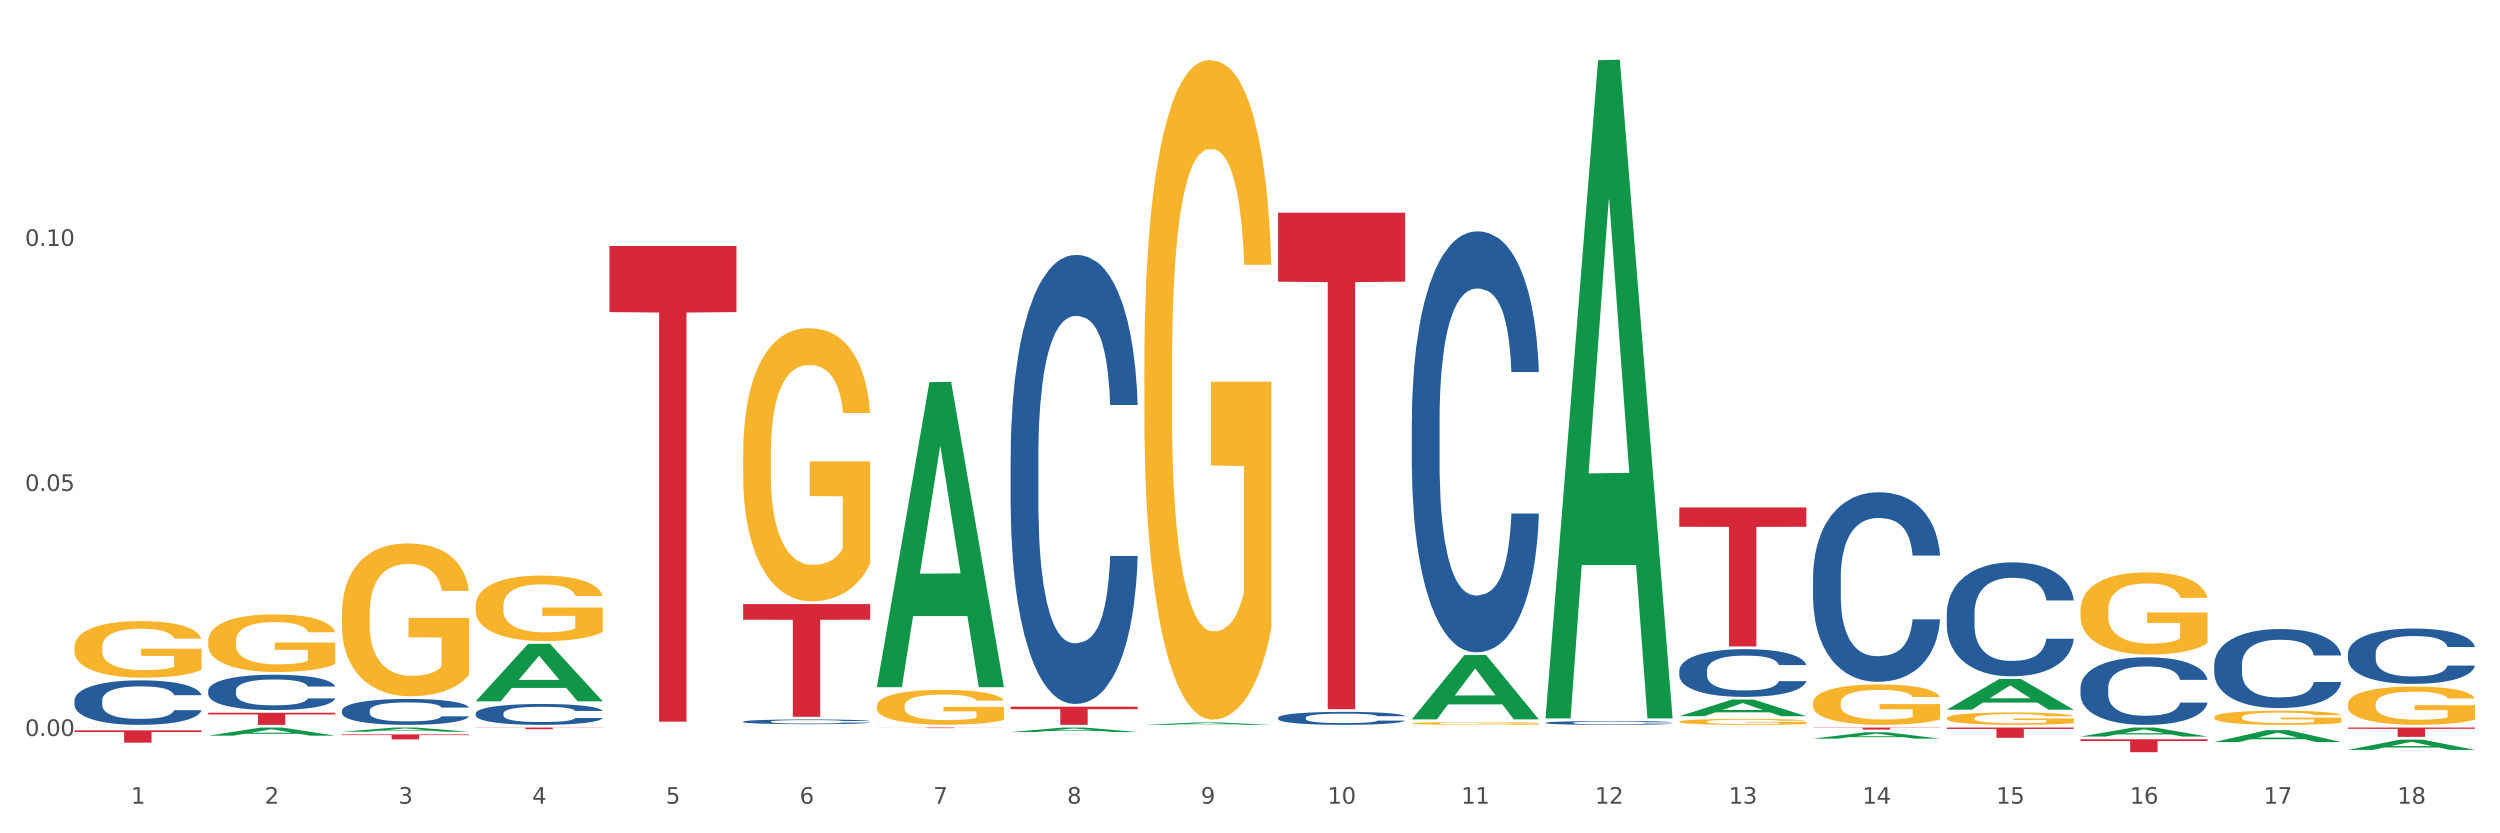 <?xml version="1.0" encoding="utf-8" standalone="no"?>
<!DOCTYPE svg PUBLIC "-//W3C//DTD SVG 1.1//EN"
  "http://www.w3.org/Graphics/SVG/1.1/DTD/svg11.dtd">
<svg xmlns:xlink="http://www.w3.org/1999/xlink" width="1080pt" height="360pt" viewBox="0 0 1080 360" xmlns="http://www.w3.org/2000/svg" version="1.1">
 <rect x="0" y="0" width="1080" height="360" fill="#333333" stroke="none"/>
 <defs>
  <style type="text/css">*{stroke-linejoin: round; stroke-linecap: butt}</style>
 </defs>
 <g id="figure_1">
  <g id="patch_1">
   <path d="M 0 360 
L 1080 360 
L 1080 0 
L 0 0 
z
" style="fill: #ffffff; stroke: #ffffff; stroke-linejoin: miter"/>
  </g>
  <g id="axes_1">
   <g id="matplotlib.axis_1">
    <g id="xtick_1">
     <g id="text_1">
      <!-- 1 -->
      <g style="fill: #4d4d4d" transform="translate(56.563 347.204) scale(0.096 -0.096)">
       <defs>
        <path id="DejaVuSans-31" d="M 794 531 
L 1825 531 
L 1825 4091 
L 703 3866 
L 703 4441 
L 1819 4666 
L 2450 4666 
L 2450 531 
L 3481 531 
L 3481 0 
L 794 0 
L 794 531 
z
" transform="scale(0.016)"/>
       </defs>
       <use xlink:href="#DejaVuSans-31"/>
      </g>
     </g>
    </g>
    <g id="xtick_2">
     <g id="text_2">
      <!-- 2 -->
      <g style="fill: #4d4d4d" transform="translate(114.336 347.204) scale(0.096 -0.096)">
       <defs>
        <path id="DejaVuSans-32" d="M 1228 531 
L 3431 531 
L 3431 0 
L 469 0 
L 469 531 
Q 828 903 1448 1529 
Q 2069 2156 2228 2338 
Q 2531 2678 2651 2914 
Q 2772 3150 2772 3378 
Q 2772 3750 2511 3984 
Q 2250 4219 1831 4219 
Q 1534 4219 1204 4116 
Q 875 4013 500 3803 
L 500 4441 
Q 881 4594 1212 4672 
Q 1544 4750 1819 4750 
Q 2544 4750 2975 4387 
Q 3406 4025 3406 3419 
Q 3406 3131 3298 2873 
Q 3191 2616 2906 2266 
Q 2828 2175 2409 1742 
Q 1991 1309 1228 531 
z
" transform="scale(0.016)"/>
       </defs>
       <use xlink:href="#DejaVuSans-32"/>
      </g>
     </g>
    </g>
    <g id="xtick_3">
     <g id="text_3">
      <!-- 3 -->
      <g style="fill: #4d4d4d" transform="translate(172.109 347.204) scale(0.096 -0.096)">
       <defs>
        <path id="DejaVuSans-33" d="M 2597 2516 
Q 3050 2419 3304 2112 
Q 3559 1806 3559 1356 
Q 3559 666 3084 287 
Q 2609 -91 1734 -91 
Q 1441 -91 1130 -33 
Q 819 25 488 141 
L 488 750 
Q 750 597 1062 519 
Q 1375 441 1716 441 
Q 2309 441 2620 675 
Q 2931 909 2931 1356 
Q 2931 1769 2642 2001 
Q 2353 2234 1838 2234 
L 1294 2234 
L 1294 2753 
L 1863 2753 
Q 2328 2753 2575 2939 
Q 2822 3125 2822 3475 
Q 2822 3834 2567 4026 
Q 2313 4219 1838 4219 
Q 1578 4219 1281 4162 
Q 984 4106 628 3988 
L 628 4550 
Q 988 4650 1302 4700 
Q 1616 4750 1894 4750 
Q 2613 4750 3031 4423 
Q 3450 4097 3450 3541 
Q 3450 3153 3228 2886 
Q 3006 2619 2597 2516 
z
" transform="scale(0.016)"/>
       </defs>
       <use xlink:href="#DejaVuSans-33"/>
      </g>
     </g>
    </g>
    <g id="xtick_4">
     <g id="text_4">
      <!-- 4 -->
      <g style="fill: #4d4d4d" transform="translate(229.882 347.204) scale(0.096 -0.096)">
       <defs>
        <path id="DejaVuSans-34" d="M 2419 4116 
L 825 1625 
L 2419 1625 
L 2419 4116 
z
M 2253 4666 
L 3047 4666 
L 3047 1625 
L 3713 1625 
L 3713 1100 
L 3047 1100 
L 3047 0 
L 2419 0 
L 2419 1100 
L 313 1100 
L 313 1709 
L 2253 4666 
z
" transform="scale(0.016)"/>
       </defs>
       <use xlink:href="#DejaVuSans-34"/>
      </g>
     </g>
    </g>
    <g id="xtick_5">
     <g id="text_5">
      <!-- 5 -->
      <g style="fill: #4d4d4d" transform="translate(287.655 347.204) scale(0.096 -0.096)">
       <defs>
        <path id="DejaVuSans-35" d="M 691 4666 
L 3169 4666 
L 3169 4134 
L 1269 4134 
L 1269 2991 
Q 1406 3038 1543 3061 
Q 1681 3084 1819 3084 
Q 2600 3084 3056 2656 
Q 3513 2228 3513 1497 
Q 3513 744 3044 326 
Q 2575 -91 1722 -91 
Q 1428 -91 1123 -41 
Q 819 9 494 109 
L 494 744 
Q 775 591 1075 516 
Q 1375 441 1709 441 
Q 2250 441 2565 725 
Q 2881 1009 2881 1497 
Q 2881 1984 2565 2268 
Q 2250 2553 1709 2553 
Q 1456 2553 1204 2497 
Q 953 2441 691 2322 
L 691 4666 
z
" transform="scale(0.016)"/>
       </defs>
       <use xlink:href="#DejaVuSans-35"/>
      </g>
     </g>
    </g>
    <g id="xtick_6">
     <g id="text_6">
      <!-- 6 -->
      <g style="fill: #4d4d4d" transform="translate(345.428 347.204) scale(0.096 -0.096)">
       <defs>
        <path id="DejaVuSans-36" d="M 2113 2584 
Q 1688 2584 1439 2293 
Q 1191 2003 1191 1497 
Q 1191 994 1439 701 
Q 1688 409 2113 409 
Q 2538 409 2786 701 
Q 3034 994 3034 1497 
Q 3034 2003 2786 2293 
Q 2538 2584 2113 2584 
z
M 3366 4563 
L 3366 3988 
Q 3128 4100 2886 4159 
Q 2644 4219 2406 4219 
Q 1781 4219 1451 3797 
Q 1122 3375 1075 2522 
Q 1259 2794 1537 2939 
Q 1816 3084 2150 3084 
Q 2853 3084 3261 2657 
Q 3669 2231 3669 1497 
Q 3669 778 3244 343 
Q 2819 -91 2113 -91 
Q 1303 -91 875 529 
Q 447 1150 447 2328 
Q 447 3434 972 4092 
Q 1497 4750 2381 4750 
Q 2619 4750 2861 4703 
Q 3103 4656 3366 4563 
z
" transform="scale(0.016)"/>
       </defs>
       <use xlink:href="#DejaVuSans-36"/>
      </g>
     </g>
    </g>
    <g id="xtick_7">
     <g id="text_7">
      <!-- 7 -->
      <g style="fill: #4d4d4d" transform="translate(403.201 347.204) scale(0.096 -0.096)">
       <defs>
        <path id="DejaVuSans-37" d="M 525 4666 
L 3525 4666 
L 3525 4397 
L 1831 0 
L 1172 0 
L 2766 4134 
L 525 4134 
L 525 4666 
z
" transform="scale(0.016)"/>
       </defs>
       <use xlink:href="#DejaVuSans-37"/>
      </g>
     </g>
    </g>
    <g id="xtick_8">
     <g id="text_8">
      <!-- 8 -->
      <g style="fill: #4d4d4d" transform="translate(460.974 347.204) scale(0.096 -0.096)">
       <defs>
        <path id="DejaVuSans-38" d="M 2034 2216 
Q 1584 2216 1326 1975 
Q 1069 1734 1069 1313 
Q 1069 891 1326 650 
Q 1584 409 2034 409 
Q 2484 409 2743 651 
Q 3003 894 3003 1313 
Q 3003 1734 2745 1975 
Q 2488 2216 2034 2216 
z
M 1403 2484 
Q 997 2584 770 2862 
Q 544 3141 544 3541 
Q 544 4100 942 4425 
Q 1341 4750 2034 4750 
Q 2731 4750 3128 4425 
Q 3525 4100 3525 3541 
Q 3525 3141 3298 2862 
Q 3072 2584 2669 2484 
Q 3125 2378 3379 2068 
Q 3634 1759 3634 1313 
Q 3634 634 3220 271 
Q 2806 -91 2034 -91 
Q 1263 -91 848 271 
Q 434 634 434 1313 
Q 434 1759 690 2068 
Q 947 2378 1403 2484 
z
M 1172 3481 
Q 1172 3119 1398 2916 
Q 1625 2713 2034 2713 
Q 2441 2713 2670 2916 
Q 2900 3119 2900 3481 
Q 2900 3844 2670 4047 
Q 2441 4250 2034 4250 
Q 1625 4250 1398 4047 
Q 1172 3844 1172 3481 
z
" transform="scale(0.016)"/>
       </defs>
       <use xlink:href="#DejaVuSans-38"/>
      </g>
     </g>
    </g>
    <g id="xtick_9">
     <g id="text_9">
      <!-- 9 -->
      <g style="fill: #4d4d4d" transform="translate(518.747 347.204) scale(0.096 -0.096)">
       <defs>
        <path id="DejaVuSans-39" d="M 703 97 
L 703 672 
Q 941 559 1184 500 
Q 1428 441 1663 441 
Q 2288 441 2617 861 
Q 2947 1281 2994 2138 
Q 2813 1869 2534 1725 
Q 2256 1581 1919 1581 
Q 1219 1581 811 2004 
Q 403 2428 403 3163 
Q 403 3881 828 4315 
Q 1253 4750 1959 4750 
Q 2769 4750 3195 4129 
Q 3622 3509 3622 2328 
Q 3622 1225 3098 567 
Q 2575 -91 1691 -91 
Q 1453 -91 1209 -44 
Q 966 3 703 97 
z
M 1959 2075 
Q 2384 2075 2632 2365 
Q 2881 2656 2881 3163 
Q 2881 3666 2632 3958 
Q 2384 4250 1959 4250 
Q 1534 4250 1286 3958 
Q 1038 3666 1038 3163 
Q 1038 2656 1286 2365 
Q 1534 2075 1959 2075 
z
" transform="scale(0.016)"/>
       </defs>
       <use xlink:href="#DejaVuSans-39"/>
      </g>
     </g>
    </g>
    <g id="xtick_10">
     <g id="text_10">
      <!-- 10 -->
      <g style="fill: #4d4d4d" transform="translate(573.466 347.204) scale(0.096 -0.096)">
       <defs>
        <path id="DejaVuSans-30" d="M 2034 4250 
Q 1547 4250 1301 3770 
Q 1056 3291 1056 2328 
Q 1056 1369 1301 889 
Q 1547 409 2034 409 
Q 2525 409 2770 889 
Q 3016 1369 3016 2328 
Q 3016 3291 2770 3770 
Q 2525 4250 2034 4250 
z
M 2034 4750 
Q 2819 4750 3233 4129 
Q 3647 3509 3647 2328 
Q 3647 1150 3233 529 
Q 2819 -91 2034 -91 
Q 1250 -91 836 529 
Q 422 1150 422 2328 
Q 422 3509 836 4129 
Q 1250 4750 2034 4750 
z
" transform="scale(0.016)"/>
       </defs>
       <use xlink:href="#DejaVuSans-31"/>
       <use xlink:href="#DejaVuSans-30" transform="translate(63.623 0)"/>
      </g>
     </g>
    </g>
    <g id="xtick_11">
     <g id="text_11">
      <!-- 11 -->
      <g style="fill: #4d4d4d" transform="translate(631.239 347.204) scale(0.096 -0.096)">
       <use xlink:href="#DejaVuSans-31"/>
       <use xlink:href="#DejaVuSans-31" transform="translate(63.623 0)"/>
      </g>
     </g>
    </g>
    <g id="xtick_12">
     <g id="text_12">
      <!-- 12 -->
      <g style="fill: #4d4d4d" transform="translate(689.012 347.204) scale(0.096 -0.096)">
       <use xlink:href="#DejaVuSans-31"/>
       <use xlink:href="#DejaVuSans-32" transform="translate(63.623 0)"/>
      </g>
     </g>
    </g>
    <g id="xtick_13">
     <g id="text_13">
      <!-- 13 -->
      <g style="fill: #4d4d4d" transform="translate(746.785 347.204) scale(0.096 -0.096)">
       <use xlink:href="#DejaVuSans-31"/>
       <use xlink:href="#DejaVuSans-33" transform="translate(63.623 0)"/>
      </g>
     </g>
    </g>
    <g id="xtick_14">
     <g id="text_14">
      <!-- 14 -->
      <g style="fill: #4d4d4d" transform="translate(804.558 347.204) scale(0.096 -0.096)">
       <use xlink:href="#DejaVuSans-31"/>
       <use xlink:href="#DejaVuSans-34" transform="translate(63.623 0)"/>
      </g>
     </g>
    </g>
    <g id="xtick_15">
     <g id="text_15">
      <!-- 15 -->
      <g style="fill: #4d4d4d" transform="translate(862.331 347.204) scale(0.096 -0.096)">
       <use xlink:href="#DejaVuSans-31"/>
       <use xlink:href="#DejaVuSans-35" transform="translate(63.623 0)"/>
      </g>
     </g>
    </g>
    <g id="xtick_16">
     <g id="text_16">
      <!-- 16 -->
      <g style="fill: #4d4d4d" transform="translate(920.104 347.204) scale(0.096 -0.096)">
       <use xlink:href="#DejaVuSans-31"/>
       <use xlink:href="#DejaVuSans-36" transform="translate(63.623 0)"/>
      </g>
     </g>
    </g>
    <g id="xtick_17">
     <g id="text_17">
      <!-- 17 -->
      <g style="fill: #4d4d4d" transform="translate(977.877 347.204) scale(0.096 -0.096)">
       <use xlink:href="#DejaVuSans-31"/>
       <use xlink:href="#DejaVuSans-37" transform="translate(63.623 0)"/>
      </g>
     </g>
    </g>
    <g id="xtick_18">
     <g id="text_18">
      <!-- 18 -->
      <g style="fill: #4d4d4d" transform="translate(1035.65 347.204) scale(0.096 -0.096)">
       <use xlink:href="#DejaVuSans-31"/>
       <use xlink:href="#DejaVuSans-38" transform="translate(63.623 0)"/>
      </g>
     </g>
    </g>
    <g id="xtick_19"/>
    <g id="xtick_20"/>
    <g id="xtick_21"/>
    <g id="xtick_22"/>
    <g id="xtick_23"/>
    <g id="xtick_24"/>
    <g id="xtick_25"/>
    <g id="xtick_26"/>
    <g id="xtick_27"/>
    <g id="xtick_28"/>
    <g id="xtick_29"/>
    <g id="xtick_30"/>
    <g id="xtick_31"/>
    <g id="xtick_32"/>
    <g id="xtick_33"/>
    <g id="xtick_34"/>
    <g id="xtick_35"/>
   </g>
   <g id="matplotlib.axis_2">
    <g id="ytick_1">
     <g id="text_19">
      <!-- 0.00 -->
      <g style="fill: #4d4d4d" transform="translate(10.8 317.939) scale(0.096 -0.096)">
       <defs>
        <path id="DejaVuSans-2e" d="M 684 794 
L 1344 794 
L 1344 0 
L 684 0 
L 684 794 
z
" transform="scale(0.016)"/>
       </defs>
       <use xlink:href="#DejaVuSans-30"/>
       <use xlink:href="#DejaVuSans-2e" transform="translate(63.623 0)"/>
       <use xlink:href="#DejaVuSans-30" transform="translate(95.41 0)"/>
       <use xlink:href="#DejaVuSans-30" transform="translate(159.033 0)"/>
      </g>
     </g>
    </g>
    <g id="ytick_2">
     <g id="text_20">
      <!-- 0.05 -->
      <g style="fill: #4d4d4d" transform="translate(10.8 212.085) scale(0.096 -0.096)">
       <use xlink:href="#DejaVuSans-30"/>
       <use xlink:href="#DejaVuSans-2e" transform="translate(63.623 0)"/>
       <use xlink:href="#DejaVuSans-30" transform="translate(95.41 0)"/>
       <use xlink:href="#DejaVuSans-35" transform="translate(159.033 0)"/>
      </g>
     </g>
    </g>
    <g id="ytick_3">
     <g id="text_21">
      <!-- 0.10 -->
      <g style="fill: #4d4d4d" transform="translate(10.8 106.232) scale(0.096 -0.096)">
       <use xlink:href="#DejaVuSans-30"/>
       <use xlink:href="#DejaVuSans-2e" transform="translate(63.623 0)"/>
       <use xlink:href="#DejaVuSans-31" transform="translate(95.41 0)"/>
       <use xlink:href="#DejaVuSans-30" transform="translate(159.033 0)"/>
      </g>
     </g>
    </g>
    <g id="ytick_4"/>
    <g id="ytick_5"/>
    <g id="ytick_6"/>
   </g>
   <g id="PolyCollection_1">
    <path d="M 378.813 296.625 
L 378.869 296.501 
L 401.502 165.079 
L 410.895 164.955 
L 433.697 296.873 
L 422.834 296.873 
L 417.911 266.154 
L 394.543 266.154 
L 394.373 266.649 
L 389.62 296.873 
L 378.813 296.873 
L 378.813 296.625 
L 397.485 247.822 
L 414.969 247.698 
L 406.312 193.073 
L 406.198 192.825 
L 406.085 193.197 
L 397.428 247.698 
L 397.485 247.822 
L 378.813 296.625 
z
" clip-path="url(#p3e15aa7957)" style="fill: #109648"/>
    <path d="M 205.494 302.919 
L 205.551 302.896 
L 228.183 278.128 
L 237.576 278.105 
L 260.378 302.966 
L 249.515 302.966 
L 244.592 297.177 
L 221.224 297.177 
L 221.054 297.27 
L 216.301 302.966 
L 205.494 302.966 
L 205.494 302.919 
L 224.166 293.722 
L 241.65 293.699 
L 232.993 283.404 
L 232.88 283.357 
L 232.766 283.427 
L 224.109 293.699 
L 224.166 293.722 
L 205.494 302.919 
z
" clip-path="url(#p3e15aa7957)" style="fill: #109648"/>
    <path d="M 436.586 316.244 
L 436.642 316.243 
L 459.275 314.293 
L 468.668 314.291 
L 491.47 316.248 
L 480.606 316.248 
L 475.684 315.792 
L 452.316 315.792 
L 452.146 315.8 
L 447.393 316.248 
L 436.586 316.248 
L 436.586 316.244 
L 455.258 315.521 
L 472.742 315.519 
L 464.085 314.708 
L 463.971 314.705 
L 463.858 314.71 
L 455.201 315.519 
L 455.258 315.521 
L 436.586 316.244 
z
" clip-path="url(#p3e15aa7957)" style="fill: #109648"/>
    <path d="M 898.77 318.19 
L 898.826 318.187 
L 921.459 314.295 
L 930.852 314.291 
L 953.654 318.198 
L 942.79 318.198 
L 937.868 317.288 
L 914.499 317.288 
L 914.33 317.303 
L 909.577 318.198 
L 898.77 318.198 
L 898.77 318.19 
L 917.442 316.745 
L 934.925 316.741 
L 926.268 315.124 
L 926.155 315.117 
L 926.042 315.128 
L 917.385 316.741 
L 917.442 316.745 
L 898.77 318.19 
z
" clip-path="url(#p3e15aa7957)" style="fill: #109648"/>
    <path d="M 956.543 320.559 
L 956.599 320.554 
L 979.232 315.411 
L 988.625 315.406 
L 1011.427 320.568 
L 1000.563 320.568 
L 995.641 319.366 
L 972.272 319.366 
L 972.103 319.386 
L 967.35 320.568 
L 956.543 320.568 
L 956.543 320.559 
L 975.215 318.649 
L 992.698 318.644 
L 984.041 316.507 
L 983.928 316.497 
L 983.815 316.511 
L 975.158 318.644 
L 975.215 318.649 
L 956.543 320.559 
z
" clip-path="url(#p3e15aa7957)" style="fill: #109648"/>
    <path d="M 1014.316 323.952 
L 1014.372 323.948 
L 1037.005 319.497 
L 1046.398 319.492 
L 1069.2 323.961 
L 1058.336 323.961 
L 1053.414 322.92 
L 1030.045 322.92 
L 1029.876 322.937 
L 1025.123 323.961 
L 1014.316 323.961 
L 1014.316 323.952 
L 1032.988 322.299 
L 1050.471 322.295 
L 1041.814 320.445 
L 1041.701 320.436 
L 1041.588 320.449 
L 1032.931 322.295 
L 1032.988 322.299 
L 1014.316 323.952 
z
" clip-path="url(#p3e15aa7957)" style="fill: #109648"/>
    <path d="M 840.997 306.593 
L 841.053 306.58 
L 863.686 293.327 
L 873.079 293.314 
L 895.881 306.618 
L 885.017 306.618 
L 880.095 303.52 
L 856.726 303.52 
L 856.557 303.57 
L 851.804 306.618 
L 840.997 306.618 
L 840.997 306.593 
L 859.669 301.671 
L 877.152 301.659 
L 868.495 296.15 
L 868.382 296.125 
L 868.269 296.162 
L 859.612 301.659 
L 859.669 301.671 
L 840.997 306.593 
z
" clip-path="url(#p3e15aa7957)" style="fill: #109648"/>
    <path d="M 494.359 313.135 
L 494.415 313.134 
L 517.048 312.073 
L 526.441 312.072 
L 549.243 313.137 
L 538.379 313.137 
L 533.457 312.889 
L 510.089 312.889 
L 509.919 312.893 
L 505.166 313.137 
L 494.359 313.137 
L 494.359 313.135 
L 513.031 312.741 
L 530.515 312.74 
L 521.858 312.299 
L 521.744 312.297 
L 521.631 312.3 
L 512.974 312.74 
L 513.031 312.741 
L 494.359 313.135 
z
" clip-path="url(#p3e15aa7957)" style="fill: #109648"/>
    <path d="M 609.905 310.725 
L 609.961 310.699 
L 632.594 282.99 
L 641.987 282.964 
L 664.789 310.777 
L 653.925 310.777 
L 649.003 304.3 
L 625.635 304.3 
L 625.465 304.405 
L 620.712 310.777 
L 609.905 310.777 
L 609.905 310.725 
L 628.577 300.435 
L 646.061 300.409 
L 637.404 288.892 
L 637.29 288.84 
L 637.177 288.918 
L 628.52 300.409 
L 628.577 300.435 
L 609.905 310.725 
z
" clip-path="url(#p3e15aa7957)" style="fill: #109648"/>
    <path d="M 667.678 309.802 
L 667.734 309.535 
L 690.367 26.027 
L 699.76 25.759 
L 722.562 310.337 
L 711.698 310.337 
L 706.776 244.069 
L 683.408 244.069 
L 683.238 245.138 
L 678.485 310.337 
L 667.678 310.337 
L 667.678 309.802 
L 686.35 204.522 
L 703.834 204.255 
L 695.177 86.416 
L 695.063 85.881 
L 694.95 86.683 
L 686.293 204.255 
L 686.35 204.522 
L 667.678 309.802 
z
" clip-path="url(#p3e15aa7957)" style="fill: #109648"/>
    <path d="M 552.132 91.875 
L 607.016 91.875 
L 607.016 121.683 
L 585.427 121.885 
L 585.427 306.374 
L 573.591 306.374 
L 573.591 121.885 
L 552.132 121.683 
L 552.132 92.076 
L 552.132 91.875 
z
" clip-path="url(#p3e15aa7957)" style="fill: #d62839"/>
    <path d="M 725.451 219.222 
L 780.335 219.222 
L 780.335 227.567 
L 758.746 227.624 
L 758.746 279.276 
L 746.91 279.276 
L 746.91 227.624 
L 725.451 227.567 
L 725.451 219.278 
L 725.451 219.222 
z
" clip-path="url(#p3e15aa7957)" style="fill: #d62839"/>
    <path d="M 378.813 314.291 
L 433.697 314.291 
L 433.697 314.328 
L 412.108 314.328 
L 412.108 314.554 
L 400.272 314.554 
L 400.272 314.328 
L 378.813 314.328 
L 378.813 314.292 
L 378.813 314.291 
z
" clip-path="url(#p3e15aa7957)" style="fill: #d62839"/>
    <path d="M 32.175 302.552 
L 32.24 302.534 
L 32.24 302.042 
L 32.434 301.375 
L 33.148 300.146 
L 34.056 299.216 
L 35.613 298.128 
L 36.457 297.671 
L 37.56 297.162 
L 39.83 296.337 
L 42.425 295.635 
L 44.242 295.249 
L 45.604 295.003 
L 48.653 294.564 
L 50.405 294.371 
L 52.221 294.213 
L 53.778 294.108 
L 56.373 293.985 
L 58.449 293.932 
L 60.85 293.914 
L 62.861 293.932 
L 65.521 294.002 
L 69.413 294.213 
L 70.905 294.336 
L 72.917 294.546 
L 74.993 294.827 
L 76.679 295.108 
L 78.626 295.512 
L 80.637 296.039 
L 82.583 296.706 
L 83.945 297.32 
L 85.048 297.97 
L 86.021 298.76 
L 86.735 299.62 
L 87.059 300.34 
L 75.187 300.34 
L 74.863 299.69 
L 74.214 298.988 
L 73.565 298.514 
L 72.852 298.128 
L 71.749 297.689 
L 70.776 297.408 
L 69.154 297.074 
L 67.662 296.864 
L 66.429 296.741 
L 64.937 296.635 
L 61.758 296.53 
L 59.487 296.53 
L 58.06 296.565 
L 56.309 296.653 
L 54.816 296.776 
L 53.065 296.987 
L 51.702 297.215 
L 50.34 297.513 
L 49.562 297.724 
L 48.394 298.11 
L 47.615 298.426 
L 46.577 298.97 
L 45.993 299.357 
L 44.955 300.357 
L 44.501 301.094 
L 44.307 301.604 
L 44.177 302.165 
L 44.177 304.904 
L 44.566 306.133 
L 44.891 306.659 
L 45.41 307.256 
L 46.383 308.029 
L 47.81 308.784 
L 49.302 309.328 
L 50.535 309.661 
L 51.702 309.907 
L 52.87 310.1 
L 54.297 310.276 
L 55.465 310.381 
L 57.217 310.486 
L 59.293 310.539 
L 60.915 310.539 
L 64.223 310.451 
L 65.715 310.364 
L 67.143 310.241 
L 68.7 310.048 
L 69.932 309.837 
L 70.646 309.679 
L 71.814 309.345 
L 72.722 308.994 
L 73.5 308.59 
L 74.019 308.239 
L 74.603 307.713 
L 75.057 307.116 
L 75.187 306.8 
L 87.059 306.8 
L 86.8 307.432 
L 86.346 308.046 
L 85.437 308.871 
L 84.724 309.345 
L 83.621 309.925 
L 82.453 310.416 
L 80.831 310.96 
L 79.339 311.364 
L 77.782 311.715 
L 76.095 312.031 
L 73.046 312.47 
L 71.943 312.593 
L 69.608 312.804 
L 67.791 312.927 
L 65.132 313.049 
L 62.407 313.12 
L 59.552 313.137 
L 57.022 313.102 
L 54.233 312.997 
L 52.481 312.891 
L 50.535 312.733 
L 48.264 312.488 
L 46.123 312.189 
L 44.112 311.838 
L 42.231 311.434 
L 40.479 310.978 
L 38.208 310.223 
L 36.522 309.486 
L 35.289 308.801 
L 34.446 308.222 
L 33.602 307.484 
L 33.148 306.975 
L 32.434 305.747 
L 32.175 304.605 
L 32.175 302.552 
z
" clip-path="url(#p3e15aa7957)" style="fill: #255c99"/>
    <path d="M 205.494 308.172 
L 205.559 308.163 
L 205.559 307.933 
L 205.753 307.62 
L 206.467 307.043 
L 207.375 306.607 
L 208.932 306.096 
L 209.776 305.882 
L 210.879 305.643 
L 213.149 305.256 
L 215.744 304.927 
L 217.561 304.746 
L 218.923 304.631 
L 221.972 304.425 
L 223.724 304.334 
L 225.54 304.26 
L 227.097 304.211 
L 229.692 304.153 
L 231.768 304.128 
L 234.169 304.12 
L 236.18 304.128 
L 238.84 304.161 
L 242.732 304.26 
L 244.224 304.318 
L 246.236 304.416 
L 248.312 304.548 
L 249.998 304.68 
L 251.945 304.869 
L 253.956 305.116 
L 255.902 305.429 
L 257.264 305.718 
L 258.367 306.022 
L 259.34 306.393 
L 260.054 306.796 
L 260.378 307.134 
L 248.506 307.134 
L 248.182 306.829 
L 247.533 306.5 
L 246.884 306.278 
L 246.171 306.096 
L 245.068 305.891 
L 244.095 305.759 
L 242.473 305.602 
L 240.981 305.503 
L 239.748 305.446 
L 238.256 305.396 
L 235.077 305.347 
L 232.806 305.347 
L 231.379 305.363 
L 229.627 305.405 
L 228.135 305.462 
L 226.384 305.561 
L 225.021 305.668 
L 223.659 305.808 
L 222.88 305.907 
L 221.713 306.088 
L 220.934 306.236 
L 219.896 306.492 
L 219.312 306.673 
L 218.274 307.142 
L 217.82 307.488 
L 217.626 307.727 
L 217.496 307.99 
L 217.496 309.275 
L 217.885 309.851 
L 218.209 310.099 
L 218.728 310.379 
L 219.702 310.741 
L 221.129 311.095 
L 222.621 311.35 
L 223.854 311.507 
L 225.021 311.622 
L 226.189 311.713 
L 227.616 311.795 
L 228.784 311.844 
L 230.536 311.894 
L 232.612 311.918 
L 234.234 311.918 
L 237.542 311.877 
L 239.034 311.836 
L 240.462 311.778 
L 242.019 311.688 
L 243.251 311.589 
L 243.965 311.515 
L 245.133 311.358 
L 246.041 311.194 
L 246.819 311.004 
L 247.338 310.84 
L 247.922 310.593 
L 248.376 310.313 
L 248.506 310.164 
L 260.378 310.164 
L 260.119 310.461 
L 259.665 310.749 
L 258.756 311.136 
L 258.043 311.358 
L 256.94 311.63 
L 255.772 311.861 
L 254.15 312.116 
L 252.658 312.305 
L 251.101 312.47 
L 249.414 312.618 
L 246.365 312.824 
L 245.262 312.882 
L 242.927 312.981 
L 241.11 313.038 
L 238.45 313.096 
L 235.726 313.129 
L 232.871 313.137 
L 230.341 313.121 
L 227.551 313.071 
L 225.8 313.022 
L 223.854 312.948 
L 221.583 312.833 
L 219.442 312.693 
L 217.431 312.528 
L 215.55 312.338 
L 213.798 312.124 
L 211.527 311.77 
L 209.841 311.424 
L 208.608 311.103 
L 207.765 310.831 
L 206.921 310.486 
L 206.467 310.247 
L 205.753 309.67 
L 205.494 309.135 
L 205.494 308.172 
z
" clip-path="url(#p3e15aa7957)" style="fill: #255c99"/>
    <path d="M 436.586 197.285 
L 436.651 197.108 
L 436.651 192.148 
L 436.845 185.415 
L 437.559 173.014 
L 438.467 163.624 
L 440.024 152.64 
L 440.868 148.034 
L 441.97 142.896 
L 444.241 134.569 
L 446.836 127.483 
L 448.653 123.585 
L 450.015 121.105 
L 453.064 116.676 
L 454.816 114.727 
L 456.632 113.132 
L 458.189 112.069 
L 460.784 110.829 
L 462.86 110.298 
L 465.261 110.121 
L 467.272 110.298 
L 469.932 111.006 
L 473.824 113.132 
L 475.316 114.373 
L 477.327 116.499 
L 479.403 119.333 
L 481.09 122.168 
L 483.036 126.243 
L 485.048 131.558 
L 486.994 138.29 
L 488.356 144.49 
L 489.459 151.046 
L 490.432 159.018 
L 491.146 167.699 
L 491.47 174.963 
L 479.598 174.963 
L 479.274 168.408 
L 478.625 161.321 
L 477.976 156.538 
L 477.263 152.64 
L 476.16 148.211 
L 475.187 145.376 
L 473.565 142.01 
L 472.073 139.884 
L 470.84 138.644 
L 469.348 137.581 
L 466.169 136.518 
L 463.898 136.518 
L 462.471 136.872 
L 460.719 137.758 
L 459.227 138.998 
L 457.476 141.124 
L 456.113 143.428 
L 454.751 146.439 
L 453.972 148.565 
L 452.805 152.463 
L 452.026 155.652 
L 450.988 161.144 
L 450.404 165.042 
L 449.366 175.14 
L 448.912 182.581 
L 448.718 187.719 
L 448.588 193.388 
L 448.588 221.025 
L 448.977 233.427 
L 449.301 238.742 
L 449.82 244.765 
L 450.794 252.561 
L 452.221 260.179 
L 453.713 265.671 
L 454.946 269.037 
L 456.113 271.517 
L 457.281 273.466 
L 458.708 275.238 
L 459.876 276.301 
L 461.628 277.364 
L 463.704 277.895 
L 465.326 277.895 
L 468.634 277.009 
L 470.126 276.123 
L 471.554 274.883 
L 473.111 272.934 
L 474.343 270.808 
L 475.057 269.214 
L 476.225 265.848 
L 477.133 262.305 
L 477.911 258.23 
L 478.43 254.687 
L 479.014 249.372 
L 479.468 243.348 
L 479.598 240.159 
L 491.47 240.159 
L 491.211 246.537 
L 490.757 252.738 
L 489.848 261.064 
L 489.135 265.848 
L 488.032 271.694 
L 486.864 276.655 
L 485.242 282.147 
L 483.75 286.222 
L 482.193 289.765 
L 480.506 292.954 
L 477.457 297.383 
L 476.354 298.623 
L 474.019 300.749 
L 472.202 301.989 
L 469.542 303.23 
L 466.818 303.938 
L 463.963 304.115 
L 461.433 303.761 
L 458.643 302.698 
L 456.892 301.635 
L 454.946 300.041 
L 452.675 297.56 
L 450.534 294.548 
L 448.523 291.005 
L 446.642 286.93 
L 444.89 282.324 
L 442.619 274.706 
L 440.932 267.265 
L 439.7 260.356 
L 438.856 254.509 
L 438.013 247.068 
L 437.559 241.931 
L 436.845 229.529 
L 436.586 218.014 
L 436.586 197.285 
z
" clip-path="url(#p3e15aa7957)" style="fill: #255c99"/>
    <path d="M 1014.316 314.291 
L 1069.2 314.291 
L 1069.2 314.854 
L 1047.61 314.858 
L 1047.61 318.338 
L 1035.775 318.338 
L 1035.775 314.858 
L 1014.316 314.854 
L 1014.316 314.295 
L 1014.316 314.291 
z
" clip-path="url(#p3e15aa7957)" style="fill: #d62839"/>
    <path d="M 321.04 260.944 
L 375.924 260.944 
L 375.924 267.713 
L 354.335 267.758 
L 354.335 309.654 
L 342.499 309.654 
L 342.499 267.758 
L 321.04 267.713 
L 321.04 260.989 
L 321.04 260.944 
z
" clip-path="url(#p3e15aa7957)" style="fill: #d62839"/>
    <path d="M 263.267 106.262 
L 318.151 106.262 
L 318.151 134.821 
L 296.562 135.014 
L 296.562 311.77 
L 284.726 311.77 
L 284.726 135.014 
L 263.267 134.821 
L 263.267 106.455 
L 263.267 106.262 
z
" clip-path="url(#p3e15aa7957)" style="fill: #d62839"/>
    <path d="M 321.04 311.726 
L 321.105 311.724 
L 321.105 311.672 
L 321.299 311.601 
L 322.013 311.471 
L 322.921 311.372 
L 324.478 311.256 
L 325.322 311.208 
L 326.425 311.153 
L 328.695 311.066 
L 331.29 310.991 
L 333.107 310.95 
L 334.469 310.924 
L 337.518 310.877 
L 339.27 310.857 
L 341.086 310.84 
L 342.643 310.829 
L 345.238 310.816 
L 347.314 310.81 
L 349.715 310.808 
L 351.726 310.81 
L 354.386 310.818 
L 358.278 310.84 
L 359.77 310.853 
L 361.781 310.876 
L 363.857 310.905 
L 365.544 310.935 
L 367.49 310.978 
L 369.502 311.034 
L 371.448 311.105 
L 372.81 311.17 
L 373.913 311.239 
L 374.886 311.323 
L 375.6 311.415 
L 375.924 311.491 
L 364.052 311.491 
L 363.728 311.422 
L 363.079 311.347 
L 362.43 311.297 
L 361.717 311.256 
L 360.614 311.209 
L 359.641 311.18 
L 358.019 311.144 
L 356.527 311.122 
L 355.294 311.109 
L 353.802 311.097 
L 350.623 311.086 
L 348.352 311.086 
L 346.925 311.09 
L 345.173 311.099 
L 343.681 311.112 
L 341.93 311.135 
L 340.567 311.159 
L 339.205 311.191 
L 338.426 311.213 
L 337.259 311.254 
L 336.48 311.288 
L 335.442 311.346 
L 334.858 311.387 
L 333.82 311.493 
L 333.366 311.571 
L 333.172 311.625 
L 333.042 311.685 
L 333.042 311.976 
L 333.431 312.107 
L 333.755 312.163 
L 334.274 312.226 
L 335.248 312.308 
L 336.675 312.388 
L 338.167 312.446 
L 339.4 312.481 
L 340.567 312.508 
L 341.735 312.528 
L 343.162 312.547 
L 344.33 312.558 
L 346.082 312.569 
L 348.158 312.575 
L 349.78 312.575 
L 353.088 312.565 
L 354.58 312.556 
L 356.008 312.543 
L 357.565 312.523 
L 358.797 312.5 
L 359.511 312.483 
L 360.679 312.448 
L 361.587 312.411 
L 362.365 312.368 
L 362.884 312.33 
L 363.468 312.274 
L 363.922 312.211 
L 364.052 312.177 
L 375.924 312.177 
L 375.665 312.245 
L 375.211 312.31 
L 374.302 312.398 
L 373.589 312.448 
L 372.486 312.509 
L 371.318 312.562 
L 369.696 312.62 
L 368.204 312.662 
L 366.647 312.7 
L 364.96 312.733 
L 361.911 312.78 
L 360.808 312.793 
L 358.473 312.815 
L 356.656 312.828 
L 353.996 312.841 
L 351.272 312.849 
L 348.417 312.851 
L 345.887 312.847 
L 343.097 312.836 
L 341.346 312.825 
L 339.4 312.808 
L 337.129 312.782 
L 334.988 312.75 
L 332.977 312.713 
L 331.096 312.67 
L 329.344 312.621 
L 327.073 312.541 
L 325.387 312.463 
L 324.154 312.39 
L 323.311 312.329 
L 322.467 312.25 
L 322.013 312.196 
L 321.299 312.066 
L 321.04 311.944 
L 321.04 311.726 
z
" clip-path="url(#p3e15aa7957)" style="fill: #255c99"/>
    <path d="M 147.721 306.972 
L 147.786 306.962 
L 147.786 306.676 
L 147.98 306.287 
L 148.694 305.572 
L 149.602 305.03 
L 151.159 304.396 
L 152.003 304.13 
L 153.106 303.834 
L 155.376 303.353 
L 157.971 302.944 
L 159.788 302.719 
L 161.15 302.576 
L 164.199 302.32 
L 165.951 302.208 
L 167.767 302.116 
L 169.324 302.055 
L 171.919 301.983 
L 173.995 301.952 
L 176.396 301.942 
L 178.407 301.952 
L 181.067 301.993 
L 184.959 302.116 
L 186.451 302.188 
L 188.463 302.31 
L 190.539 302.474 
L 192.225 302.637 
L 194.172 302.872 
L 196.183 303.179 
L 198.129 303.568 
L 199.491 303.926 
L 200.594 304.304 
L 201.567 304.764 
L 202.281 305.265 
L 202.605 305.684 
L 190.733 305.684 
L 190.409 305.306 
L 189.76 304.897 
L 189.111 304.621 
L 188.398 304.396 
L 187.295 304.14 
L 186.322 303.977 
L 184.7 303.782 
L 183.208 303.66 
L 181.975 303.588 
L 180.483 303.527 
L 177.304 303.465 
L 175.033 303.465 
L 173.606 303.486 
L 171.854 303.537 
L 170.362 303.609 
L 168.611 303.731 
L 167.248 303.864 
L 165.886 304.038 
L 165.107 304.161 
L 163.94 304.386 
L 163.161 304.57 
L 162.123 304.887 
L 161.539 305.112 
L 160.501 305.694 
L 160.047 306.124 
L 159.853 306.42 
L 159.723 306.747 
L 159.723 308.342 
L 160.112 309.058 
L 160.436 309.365 
L 160.955 309.712 
L 161.929 310.162 
L 163.356 310.602 
L 164.848 310.919 
L 166.081 311.113 
L 167.248 311.256 
L 168.416 311.368 
L 169.843 311.471 
L 171.011 311.532 
L 172.763 311.593 
L 174.839 311.624 
L 176.461 311.624 
L 179.769 311.573 
L 181.261 311.522 
L 182.689 311.45 
L 184.246 311.338 
L 185.478 311.215 
L 186.192 311.123 
L 187.36 310.929 
L 188.268 310.724 
L 189.046 310.489 
L 189.565 310.285 
L 190.149 309.978 
L 190.603 309.63 
L 190.733 309.446 
L 202.605 309.446 
L 202.346 309.814 
L 201.892 310.172 
L 200.983 310.653 
L 200.27 310.929 
L 199.167 311.266 
L 197.999 311.553 
L 196.377 311.869 
L 194.885 312.105 
L 193.328 312.309 
L 191.641 312.493 
L 188.592 312.749 
L 187.489 312.82 
L 185.154 312.943 
L 183.337 313.015 
L 180.678 313.086 
L 177.953 313.127 
L 175.098 313.137 
L 172.568 313.117 
L 169.778 313.055 
L 168.027 312.994 
L 166.081 312.902 
L 163.81 312.759 
L 161.669 312.585 
L 159.658 312.381 
L 157.777 312.145 
L 156.025 311.88 
L 153.754 311.44 
L 152.068 311.011 
L 150.835 310.612 
L 149.992 310.275 
L 149.148 309.845 
L 148.694 309.549 
L 147.98 308.833 
L 147.721 308.168 
L 147.721 306.972 
z
" clip-path="url(#p3e15aa7957)" style="fill: #255c99"/>
    <path d="M 89.948 298.342 
L 90.013 298.328 
L 90.013 297.937 
L 90.207 297.407 
L 90.921 296.43 
L 91.829 295.691 
L 93.386 294.826 
L 94.23 294.463 
L 95.333 294.058 
L 97.603 293.403 
L 100.198 292.844 
L 102.015 292.537 
L 103.377 292.342 
L 106.426 291.993 
L 108.178 291.84 
L 109.994 291.714 
L 111.551 291.63 
L 114.146 291.533 
L 116.222 291.491 
L 118.623 291.477 
L 120.634 291.491 
L 123.294 291.547 
L 127.186 291.714 
L 128.678 291.812 
L 130.69 291.979 
L 132.766 292.203 
L 134.452 292.426 
L 136.399 292.747 
L 138.41 293.165 
L 140.356 293.696 
L 141.718 294.184 
L 142.821 294.7 
L 143.794 295.328 
L 144.508 296.012 
L 144.832 296.584 
L 132.96 296.584 
L 132.636 296.068 
L 131.987 295.509 
L 131.338 295.133 
L 130.625 294.826 
L 129.522 294.477 
L 128.549 294.254 
L 126.927 293.989 
L 125.435 293.821 
L 124.202 293.723 
L 122.71 293.64 
L 119.531 293.556 
L 117.26 293.556 
L 115.833 293.584 
L 114.082 293.654 
L 112.589 293.751 
L 110.838 293.919 
L 109.475 294.1 
L 108.113 294.337 
L 107.335 294.505 
L 106.167 294.812 
L 105.388 295.063 
L 104.35 295.496 
L 103.766 295.803 
L 102.728 296.598 
L 102.274 297.184 
L 102.08 297.589 
L 101.95 298.035 
L 101.95 300.212 
L 102.339 301.189 
L 102.663 301.607 
L 103.183 302.082 
L 104.156 302.695 
L 105.583 303.295 
L 107.075 303.728 
L 108.308 303.993 
L 109.475 304.188 
L 110.643 304.342 
L 112.07 304.482 
L 113.238 304.565 
L 114.99 304.649 
L 117.066 304.691 
L 118.688 304.691 
L 121.996 304.621 
L 123.488 304.551 
L 124.916 304.454 
L 126.473 304.3 
L 127.705 304.133 
L 128.419 304.007 
L 129.587 303.742 
L 130.495 303.463 
L 131.273 303.142 
L 131.792 302.863 
L 132.376 302.444 
L 132.83 301.97 
L 132.96 301.719 
L 144.832 301.719 
L 144.573 302.221 
L 144.119 302.709 
L 143.21 303.365 
L 142.497 303.742 
L 141.394 304.202 
L 140.226 304.593 
L 138.604 305.026 
L 137.112 305.347 
L 135.555 305.626 
L 133.868 305.877 
L 130.819 306.226 
L 129.716 306.323 
L 127.381 306.491 
L 125.564 306.588 
L 122.905 306.686 
L 120.18 306.742 
L 117.325 306.756 
L 114.795 306.728 
L 112.006 306.644 
L 110.254 306.561 
L 108.308 306.435 
L 106.037 306.24 
L 103.896 306.002 
L 101.885 305.723 
L 100.004 305.402 
L 98.252 305.04 
L 95.981 304.44 
L 94.295 303.854 
L 93.062 303.309 
L 92.219 302.849 
L 91.375 302.263 
L 90.921 301.858 
L 90.207 300.882 
L 89.948 299.975 
L 89.948 298.342 
z
" clip-path="url(#p3e15aa7957)" style="fill: #255c99"/>
    <path d="M 783.224 319.096 
L 783.28 319.093 
L 805.913 316.332 
L 815.306 316.33 
L 838.108 319.101 
L 827.244 319.101 
L 822.322 318.456 
L 798.953 318.456 
L 798.784 318.466 
L 794.031 319.101 
L 783.224 319.101 
L 783.224 319.096 
L 801.896 318.071 
L 819.38 318.068 
L 810.722 316.92 
L 810.609 316.915 
L 810.496 316.923 
L 801.839 318.068 
L 801.896 318.071 
L 783.224 319.096 
z
" clip-path="url(#p3e15aa7957)" style="fill: #109648"/>
    <path d="M 725.451 309.395 
L 725.507 309.388 
L 748.14 302.211 
L 757.533 302.204 
L 780.335 309.409 
L 769.471 309.409 
L 764.549 307.731 
L 741.181 307.731 
L 741.011 307.758 
L 736.258 309.409 
L 725.451 309.409 
L 725.451 309.395 
L 744.123 306.73 
L 761.607 306.723 
L 752.95 303.74 
L 752.836 303.726 
L 752.723 303.746 
L 744.066 306.723 
L 744.123 306.73 
L 725.451 309.395 
z
" clip-path="url(#p3e15aa7957)" style="fill: #109648"/>
    <path d="M 494.359 157.603 
L 494.424 157.343 
L 494.424 147.972 
L 494.553 139.903 
L 495.201 120.38 
L 496.173 104.242 
L 496.886 95.652 
L 497.599 88.624 
L 498.441 81.596 
L 499.478 74.308 
L 501.357 63.636 
L 502.523 58.169 
L 503.949 52.443 
L 506.541 44.113 
L 508.42 39.428 
L 510.364 35.524 
L 513.539 30.838 
L 515.613 28.756 
L 517.816 27.194 
L 520.473 26.153 
L 522.481 25.893 
L 526.888 26.673 
L 530.646 29.016 
L 532.46 30.838 
L 534.793 33.962 
L 536.024 36.044 
L 538.033 40.209 
L 540.107 45.675 
L 541.532 50.36 
L 543.671 59.211 
L 545.29 68.061 
L 546.781 78.993 
L 547.558 86.542 
L 548.142 93.57 
L 548.66 101.639 
L 549.178 114.394 
L 537.515 114.394 
L 537.061 105.283 
L 536.348 96.693 
L 535.311 88.364 
L 534.404 83.158 
L 532.849 76.651 
L 531.424 72.486 
L 529.933 69.362 
L 528.119 66.759 
L 526.693 65.458 
L 524.685 64.417 
L 520.732 64.677 
L 518.075 66.759 
L 516.261 69.362 
L 515.094 71.705 
L 514.058 74.308 
L 512.891 77.952 
L 511.53 83.418 
L 510.558 88.364 
L 509.586 94.611 
L 508.809 100.858 
L 508.096 108.146 
L 507.513 115.955 
L 507.059 124.025 
L 506.671 133.916 
L 506.347 150.315 
L 506.347 185.975 
L 506.476 194.045 
L 506.8 204.717 
L 507.189 212.786 
L 507.837 222.417 
L 508.42 228.924 
L 509.522 238.295 
L 510.753 246.104 
L 511.725 251.05 
L 512.697 255.214 
L 514.382 260.941 
L 516.261 265.626 
L 517.881 268.49 
L 520.084 271.093 
L 521.574 272.134 
L 522.87 272.654 
L 526.045 272.654 
L 528.313 271.873 
L 530.84 270.051 
L 532.784 267.709 
L 534.404 264.845 
L 536.219 260.16 
L 537.385 255.735 
L 537.385 201.333 
L 523.129 201.073 
L 523.129 164.891 
L 549.243 164.891 
L 549.243 271.093 
L 548.142 276.559 
L 546.91 281.504 
L 545.614 285.93 
L 543.671 291.396 
L 541.338 296.602 
L 539.264 300.246 
L 537.061 303.369 
L 534.469 306.233 
L 531.1 308.836 
L 529.026 309.877 
L 526.434 310.658 
L 523.389 310.918 
L 520.732 310.397 
L 518.14 309.096 
L 515.418 306.753 
L 512.762 303.369 
L 510.753 299.986 
L 508.744 295.821 
L 506.606 290.355 
L 504.921 285.149 
L 503.625 280.463 
L 502.199 274.476 
L 500.644 266.668 
L 499.478 259.639 
L 498.441 252.351 
L 497.34 242.98 
L 496.562 234.911 
L 495.784 224.76 
L 495.331 217.211 
L 494.812 205.498 
L 494.424 189.099 
L 494.359 157.603 
z
" clip-path="url(#p3e15aa7957)" style="fill: #f7b32b"/>
    <path d="M 783.224 303.751 
L 783.289 303.735 
L 783.289 303.161 
L 783.418 302.667 
L 784.066 301.472 
L 785.038 300.484 
L 785.751 299.958 
L 786.464 299.528 
L 787.306 299.098 
L 788.343 298.652 
L 790.222 297.998 
L 791.388 297.664 
L 792.814 297.313 
L 795.406 296.803 
L 797.285 296.516 
L 799.229 296.277 
L 802.404 295.99 
L 804.478 295.863 
L 806.681 295.767 
L 809.338 295.704 
L 811.346 295.688 
L 815.753 295.735 
L 819.511 295.879 
L 821.325 295.99 
L 823.658 296.182 
L 824.889 296.309 
L 826.898 296.564 
L 828.971 296.899 
L 830.397 297.186 
L 832.535 297.727 
L 834.155 298.269 
L 835.646 298.939 
L 836.423 299.401 
L 837.007 299.831 
L 837.525 300.325 
L 838.043 301.106 
L 826.38 301.106 
L 825.926 300.548 
L 825.213 300.022 
L 824.176 299.512 
L 823.269 299.194 
L 821.714 298.795 
L 820.288 298.54 
L 818.798 298.349 
L 816.984 298.19 
L 815.558 298.11 
L 813.549 298.046 
L 809.597 298.062 
L 806.94 298.19 
L 805.126 298.349 
L 803.959 298.492 
L 802.922 298.652 
L 801.756 298.875 
L 800.395 299.209 
L 799.423 299.512 
L 798.451 299.895 
L 797.674 300.277 
L 796.961 300.723 
L 796.378 301.201 
L 795.924 301.695 
L 795.535 302.301 
L 795.211 303.305 
L 795.211 305.488 
L 795.341 305.982 
L 795.665 306.635 
L 796.054 307.129 
L 796.702 307.719 
L 797.285 308.117 
L 798.387 308.691 
L 799.618 309.169 
L 800.59 309.472 
L 801.562 309.727 
L 803.246 310.078 
L 805.126 310.364 
L 806.746 310.54 
L 808.949 310.699 
L 810.439 310.763 
L 811.735 310.795 
L 814.91 310.795 
L 817.178 310.747 
L 819.705 310.635 
L 821.649 310.492 
L 823.269 310.317 
L 825.084 310.03 
L 826.25 309.759 
L 826.25 306.428 
L 811.994 306.412 
L 811.994 304.197 
L 838.108 304.197 
L 838.108 310.699 
L 837.007 311.034 
L 835.775 311.336 
L 834.479 311.607 
L 832.535 311.942 
L 830.203 312.261 
L 828.129 312.484 
L 825.926 312.675 
L 823.334 312.85 
L 819.964 313.01 
L 817.891 313.073 
L 815.299 313.121 
L 812.253 313.137 
L 809.597 313.105 
L 807.005 313.026 
L 804.283 312.882 
L 801.627 312.675 
L 799.618 312.468 
L 797.609 312.213 
L 795.471 311.878 
L 793.786 311.56 
L 792.49 311.273 
L 791.064 310.906 
L 789.509 310.428 
L 788.343 309.998 
L 787.306 309.552 
L 786.204 308.978 
L 785.427 308.484 
L 784.649 307.863 
L 784.196 307.4 
L 783.677 306.683 
L 783.289 305.679 
L 783.224 303.751 
z
" clip-path="url(#p3e15aa7957)" style="fill: #f7b32b"/>
    <path d="M 840.997 310.251 
L 841.062 310.246 
L 841.062 310.07 
L 841.191 309.918 
L 841.839 309.551 
L 842.811 309.247 
L 843.524 309.085 
L 844.237 308.953 
L 845.079 308.82 
L 846.116 308.683 
L 847.995 308.482 
L 849.161 308.379 
L 850.587 308.272 
L 853.179 308.115 
L 855.058 308.027 
L 857.002 307.953 
L 860.177 307.865 
L 862.251 307.826 
L 864.454 307.796 
L 867.111 307.777 
L 869.119 307.772 
L 873.526 307.787 
L 877.284 307.831 
L 879.098 307.865 
L 881.431 307.924 
L 882.662 307.963 
L 884.671 308.041 
L 886.744 308.144 
L 888.17 308.232 
L 890.308 308.399 
L 891.928 308.566 
L 893.419 308.771 
L 894.196 308.914 
L 894.779 309.046 
L 895.298 309.198 
L 895.816 309.438 
L 884.153 309.438 
L 883.699 309.266 
L 882.986 309.105 
L 881.949 308.948 
L 881.042 308.85 
L 879.487 308.727 
L 878.061 308.649 
L 876.571 308.59 
L 874.757 308.541 
L 873.331 308.517 
L 871.322 308.497 
L 867.37 308.502 
L 864.713 308.541 
L 862.899 308.59 
L 861.732 308.634 
L 860.695 308.683 
L 859.529 308.752 
L 858.168 308.855 
L 857.196 308.948 
L 856.224 309.065 
L 855.447 309.183 
L 854.734 309.32 
L 854.151 309.467 
L 853.697 309.619 
L 853.308 309.805 
L 852.984 310.114 
L 852.984 310.785 
L 853.114 310.937 
L 853.438 311.138 
L 853.827 311.29 
L 854.475 311.471 
L 855.058 311.594 
L 856.16 311.77 
L 857.391 311.917 
L 858.363 312.01 
L 859.335 312.089 
L 861.019 312.196 
L 862.899 312.285 
L 864.519 312.339 
L 866.722 312.388 
L 868.212 312.407 
L 869.508 312.417 
L 872.683 312.417 
L 874.951 312.402 
L 877.478 312.368 
L 879.422 312.324 
L 881.042 312.27 
L 882.857 312.182 
L 884.023 312.098 
L 884.023 311.074 
L 869.767 311.069 
L 869.767 310.388 
L 895.881 310.388 
L 895.881 312.388 
L 894.779 312.49 
L 893.548 312.584 
L 892.252 312.667 
L 890.308 312.77 
L 887.976 312.868 
L 885.902 312.936 
L 883.699 312.995 
L 881.107 313.049 
L 877.737 313.098 
L 875.664 313.118 
L 873.072 313.132 
L 870.026 313.137 
L 867.37 313.127 
L 864.778 313.103 
L 862.056 313.059 
L 859.4 312.995 
L 857.391 312.931 
L 855.382 312.853 
L 853.244 312.75 
L 851.559 312.652 
L 850.263 312.564 
L 848.837 312.451 
L 847.282 312.304 
L 846.116 312.172 
L 845.079 312.035 
L 843.977 311.858 
L 843.2 311.706 
L 842.422 311.515 
L 841.969 311.373 
L 841.45 311.153 
L 841.062 310.844 
L 840.997 310.251 
z
" clip-path="url(#p3e15aa7957)" style="fill: #f7b32b"/>
    <path d="M 898.77 263.675 
L 898.835 263.643 
L 898.835 262.475 
L 898.964 261.469 
L 899.612 259.036 
L 900.584 257.025 
L 901.297 255.954 
L 902.01 255.078 
L 902.852 254.202 
L 903.889 253.294 
L 905.768 251.964 
L 906.934 251.282 
L 908.36 250.569 
L 910.952 249.531 
L 912.831 248.947 
L 914.775 248.46 
L 917.95 247.876 
L 920.024 247.617 
L 922.227 247.422 
L 924.884 247.292 
L 926.892 247.26 
L 931.299 247.357 
L 935.057 247.649 
L 936.871 247.876 
L 939.204 248.265 
L 940.435 248.525 
L 942.444 249.044 
L 944.517 249.725 
L 945.943 250.309 
L 948.081 251.412 
L 949.701 252.515 
L 951.192 253.878 
L 951.969 254.819 
L 952.552 255.695 
L 953.071 256.7 
L 953.589 258.29 
L 941.926 258.29 
L 941.472 257.154 
L 940.759 256.084 
L 939.722 255.046 
L 938.815 254.397 
L 937.26 253.586 
L 935.834 253.067 
L 934.344 252.677 
L 932.53 252.353 
L 931.104 252.191 
L 929.095 252.061 
L 925.143 252.094 
L 922.486 252.353 
L 920.672 252.677 
L 919.505 252.969 
L 918.468 253.294 
L 917.302 253.748 
L 915.941 254.429 
L 914.969 255.046 
L 913.997 255.824 
L 913.22 256.603 
L 912.507 257.511 
L 911.924 258.485 
L 911.47 259.49 
L 911.081 260.723 
L 910.757 262.767 
L 910.757 267.211 
L 910.887 268.217 
L 911.211 269.547 
L 911.6 270.553 
L 912.248 271.753 
L 912.831 272.564 
L 913.933 273.732 
L 915.164 274.705 
L 916.136 275.322 
L 917.108 275.841 
L 918.792 276.555 
L 920.672 277.138 
L 922.292 277.495 
L 924.495 277.82 
L 925.985 277.95 
L 927.281 278.014 
L 930.456 278.014 
L 932.724 277.917 
L 935.251 277.69 
L 937.195 277.398 
L 938.815 277.041 
L 940.63 276.457 
L 941.796 275.906 
L 941.796 269.125 
L 927.54 269.093 
L 927.54 264.584 
L 953.654 264.584 
L 953.654 277.82 
L 952.552 278.501 
L 951.321 279.117 
L 950.025 279.669 
L 948.081 280.35 
L 945.749 280.999 
L 943.675 281.453 
L 941.472 281.843 
L 938.88 282.199 
L 935.51 282.524 
L 933.437 282.654 
L 930.845 282.751 
L 927.799 282.783 
L 925.143 282.718 
L 922.551 282.556 
L 919.829 282.264 
L 917.172 281.843 
L 915.164 281.421 
L 913.155 280.902 
L 911.017 280.22 
L 909.332 279.572 
L 908.036 278.988 
L 906.61 278.241 
L 905.055 277.268 
L 903.889 276.392 
L 902.852 275.484 
L 901.75 274.316 
L 900.973 273.31 
L 900.195 272.045 
L 899.742 271.104 
L 899.223 269.644 
L 898.835 267.601 
L 898.77 263.675 
z
" clip-path="url(#p3e15aa7957)" style="fill: #f7b32b"/>
    <path d="M 725.451 311.752 
L 725.516 311.75 
L 725.516 311.665 
L 725.645 311.593 
L 726.293 311.416 
L 727.265 311.27 
L 727.978 311.193 
L 728.691 311.129 
L 729.533 311.066 
L 730.57 311 
L 732.449 310.904 
L 733.615 310.854 
L 735.041 310.803 
L 737.633 310.727 
L 739.512 310.685 
L 741.456 310.65 
L 744.631 310.607 
L 746.705 310.589 
L 748.908 310.574 
L 751.565 310.565 
L 753.573 310.563 
L 757.98 310.57 
L 761.738 310.591 
L 763.552 310.607 
L 765.885 310.636 
L 767.116 310.654 
L 769.125 310.692 
L 771.199 310.741 
L 772.624 310.784 
L 774.762 310.864 
L 776.382 310.944 
L 777.873 311.042 
L 778.65 311.111 
L 779.234 311.174 
L 779.752 311.247 
L 780.27 311.362 
L 768.607 311.362 
L 768.153 311.28 
L 767.44 311.202 
L 766.403 311.127 
L 765.496 311.08 
L 763.941 311.021 
L 762.516 310.984 
L 761.025 310.955 
L 759.211 310.932 
L 757.785 310.92 
L 755.776 310.911 
L 751.824 310.913 
L 749.167 310.932 
L 747.353 310.955 
L 746.186 310.977 
L 745.15 311 
L 743.983 311.033 
L 742.622 311.082 
L 741.65 311.127 
L 740.678 311.183 
L 739.901 311.24 
L 739.188 311.306 
L 738.605 311.376 
L 738.151 311.449 
L 737.762 311.538 
L 737.438 311.687 
L 737.438 312.009 
L 737.568 312.082 
L 737.892 312.178 
L 738.281 312.251 
L 738.929 312.338 
L 739.512 312.397 
L 740.614 312.481 
L 741.845 312.552 
L 742.817 312.596 
L 743.789 312.634 
L 745.474 312.686 
L 747.353 312.728 
L 748.973 312.754 
L 751.176 312.777 
L 752.666 312.787 
L 753.962 312.792 
L 757.137 312.792 
L 759.405 312.785 
L 761.932 312.768 
L 763.876 312.747 
L 765.496 312.721 
L 767.311 312.679 
L 768.477 312.639 
L 768.477 312.147 
L 754.221 312.145 
L 754.221 311.818 
L 780.335 311.818 
L 780.335 312.777 
L 779.234 312.827 
L 778.002 312.872 
L 776.706 312.911 
L 774.762 312.961 
L 772.43 313.008 
L 770.356 313.041 
L 768.153 313.069 
L 765.561 313.095 
L 762.192 313.118 
L 760.118 313.128 
L 757.526 313.135 
L 754.48 313.137 
L 751.824 313.132 
L 749.232 313.121 
L 746.51 313.1 
L 743.854 313.069 
L 741.845 313.038 
L 739.836 313.001 
L 737.698 312.951 
L 736.013 312.904 
L 734.717 312.862 
L 733.291 312.808 
L 731.736 312.738 
L 730.57 312.674 
L 729.533 312.608 
L 728.431 312.524 
L 727.654 312.451 
L 726.876 312.359 
L 726.423 312.291 
L 725.904 312.185 
L 725.516 312.037 
L 725.451 311.752 
z
" clip-path="url(#p3e15aa7957)" style="fill: #f7b32b"/>
    <path d="M 205.494 314.291 
L 260.378 314.291 
L 260.378 314.393 
L 238.789 314.394 
L 238.789 315.023 
L 226.953 315.023 
L 226.953 314.394 
L 205.494 314.393 
L 205.494 314.292 
L 205.494 314.291 
z
" clip-path="url(#p3e15aa7957)" style="fill: #d62839"/>
    <path d="M 147.721 317.265 
L 202.605 317.265 
L 202.605 317.566 
L 181.016 317.569 
L 181.016 319.434 
L 169.18 319.434 
L 169.18 317.569 
L 147.721 317.566 
L 147.721 317.267 
L 147.721 317.265 
z
" clip-path="url(#p3e15aa7957)" style="fill: #d62839"/>
    <path d="M 956.543 309.857 
L 956.607 309.852 
L 956.607 309.651 
L 956.737 309.478 
L 957.385 309.061 
L 958.357 308.715 
L 959.07 308.532 
L 959.783 308.381 
L 960.625 308.231 
L 961.662 308.075 
L 963.541 307.847 
L 964.707 307.73 
L 966.133 307.607 
L 968.725 307.429 
L 970.604 307.329 
L 972.548 307.245 
L 975.723 307.145 
L 977.797 307.1 
L 980 307.067 
L 982.656 307.045 
L 984.665 307.039 
L 989.072 307.056 
L 992.83 307.106 
L 994.644 307.145 
L 996.977 307.212 
L 998.208 307.256 
L 1000.217 307.346 
L 1002.29 307.462 
L 1003.716 307.563 
L 1005.854 307.752 
L 1007.474 307.941 
L 1008.965 308.175 
L 1009.742 308.337 
L 1010.325 308.487 
L 1010.844 308.66 
L 1011.362 308.933 
L 999.698 308.933 
L 999.245 308.738 
L 998.532 308.554 
L 997.495 308.376 
L 996.588 308.264 
L 995.033 308.125 
L 993.607 308.036 
L 992.117 307.969 
L 990.303 307.914 
L 988.877 307.886 
L 986.868 307.863 
L 982.916 307.869 
L 980.259 307.914 
L 978.445 307.969 
L 977.278 308.019 
L 976.241 308.075 
L 975.075 308.153 
L 973.714 308.27 
L 972.742 308.376 
L 971.77 308.509 
L 970.993 308.643 
L 970.28 308.799 
L 969.697 308.966 
L 969.243 309.139 
L 968.854 309.35 
L 968.53 309.701 
L 968.53 310.464 
L 968.66 310.637 
L 968.984 310.865 
L 969.373 311.038 
L 970.021 311.244 
L 970.604 311.383 
L 971.706 311.583 
L 972.937 311.751 
L 973.909 311.856 
L 974.881 311.945 
L 976.565 312.068 
L 978.445 312.168 
L 980.065 312.229 
L 982.268 312.285 
L 983.758 312.307 
L 985.054 312.319 
L 988.229 312.319 
L 990.497 312.302 
L 993.024 312.263 
L 994.968 312.213 
L 996.588 312.151 
L 998.403 312.051 
L 999.569 311.957 
L 999.569 310.793 
L 985.313 310.787 
L 985.313 310.013 
L 1011.427 310.013 
L 1011.427 312.285 
L 1010.325 312.402 
L 1009.094 312.508 
L 1007.798 312.603 
L 1005.854 312.72 
L 1003.522 312.831 
L 1001.448 312.909 
L 999.245 312.976 
L 996.653 313.037 
L 993.283 313.093 
L 991.21 313.115 
L 988.618 313.132 
L 985.572 313.137 
L 982.916 313.126 
L 980.324 313.098 
L 977.602 313.048 
L 974.945 312.976 
L 972.937 312.903 
L 970.928 312.814 
L 968.79 312.697 
L 967.105 312.586 
L 965.809 312.486 
L 964.383 312.358 
L 962.828 312.19 
L 961.662 312.04 
L 960.625 311.884 
L 959.523 311.684 
L 958.746 311.511 
L 957.968 311.294 
L 957.515 311.132 
L 956.996 310.882 
L 956.607 310.531 
L 956.543 309.857 
z
" clip-path="url(#p3e15aa7957)" style="fill: #f7b32b"/>
    <path d="M 552.132 310.048 
L 552.197 310.043 
L 552.197 309.9 
L 552.391 309.705 
L 553.105 309.347 
L 554.013 309.075 
L 555.57 308.758 
L 556.414 308.624 
L 557.516 308.476 
L 559.787 308.235 
L 562.382 308.03 
L 564.199 307.918 
L 565.561 307.846 
L 568.61 307.718 
L 570.362 307.661 
L 572.178 307.615 
L 573.735 307.585 
L 576.33 307.549 
L 578.406 307.533 
L 580.807 307.528 
L 582.818 307.533 
L 585.478 307.554 
L 589.37 307.615 
L 590.862 307.651 
L 592.873 307.713 
L 594.949 307.795 
L 596.636 307.877 
L 598.582 307.994 
L 600.594 308.148 
L 602.54 308.343 
L 603.902 308.522 
L 605.005 308.712 
L 605.978 308.942 
L 606.692 309.193 
L 607.016 309.403 
L 595.144 309.403 
L 594.82 309.213 
L 594.171 309.009 
L 593.522 308.87 
L 592.809 308.758 
L 591.706 308.63 
L 590.733 308.548 
L 589.111 308.45 
L 587.619 308.389 
L 586.386 308.353 
L 584.894 308.322 
L 581.715 308.291 
L 579.444 308.291 
L 578.017 308.302 
L 576.265 308.327 
L 574.773 308.363 
L 573.022 308.425 
L 571.659 308.491 
L 570.297 308.578 
L 569.518 308.64 
L 568.351 308.752 
L 567.572 308.845 
L 566.534 309.003 
L 565.95 309.116 
L 564.912 309.408 
L 564.458 309.623 
L 564.263 309.772 
L 564.134 309.936 
L 564.134 310.735 
L 564.523 311.093 
L 564.847 311.247 
L 565.366 311.421 
L 566.339 311.647 
L 567.767 311.867 
L 569.259 312.026 
L 570.491 312.123 
L 571.659 312.195 
L 572.827 312.251 
L 574.254 312.302 
L 575.422 312.333 
L 577.174 312.364 
L 579.25 312.379 
L 580.871 312.379 
L 584.18 312.353 
L 585.672 312.328 
L 587.1 312.292 
L 588.657 312.236 
L 589.889 312.174 
L 590.603 312.128 
L 591.771 312.031 
L 592.679 311.928 
L 593.457 311.811 
L 593.976 311.708 
L 594.56 311.554 
L 595.014 311.38 
L 595.144 311.288 
L 607.016 311.288 
L 606.757 311.472 
L 606.303 311.652 
L 605.394 311.892 
L 604.681 312.031 
L 603.578 312.2 
L 602.41 312.343 
L 600.788 312.502 
L 599.296 312.62 
L 597.739 312.722 
L 596.052 312.814 
L 593.003 312.943 
L 591.9 312.978 
L 589.565 313.04 
L 587.748 313.076 
L 585.088 313.112 
L 582.364 313.132 
L 579.509 313.137 
L 576.979 313.127 
L 574.189 313.096 
L 572.438 313.065 
L 570.491 313.019 
L 568.221 312.948 
L 566.08 312.861 
L 564.069 312.758 
L 562.187 312.64 
L 560.436 312.507 
L 558.165 312.287 
L 556.478 312.072 
L 555.246 311.872 
L 554.402 311.703 
L 553.559 311.488 
L 553.105 311.339 
L 552.391 310.981 
L 552.132 310.648 
L 552.132 310.048 
z
" clip-path="url(#p3e15aa7957)" style="fill: #255c99"/>
    <path d="M 609.905 181.654 
L 609.97 181.488 
L 609.97 176.837 
L 610.164 170.525 
L 610.878 158.898 
L 611.786 150.095 
L 613.343 139.797 
L 614.187 135.479 
L 615.289 130.662 
L 617.56 122.855 
L 620.155 116.212 
L 621.972 112.557 
L 623.334 110.232 
L 626.383 106.08 
L 628.135 104.253 
L 629.951 102.758 
L 631.508 101.761 
L 634.103 100.598 
L 636.179 100.1 
L 638.58 99.934 
L 640.591 100.1 
L 643.251 100.765 
L 647.143 102.758 
L 648.635 103.92 
L 650.646 105.914 
L 652.722 108.571 
L 654.409 111.229 
L 656.355 115.049 
L 658.367 120.032 
L 660.313 126.343 
L 661.675 132.157 
L 662.778 138.302 
L 663.751 145.777 
L 664.465 153.916 
L 664.789 160.725 
L 652.917 160.725 
L 652.593 154.58 
L 651.944 147.936 
L 651.295 143.451 
L 650.581 139.797 
L 649.479 135.645 
L 648.505 132.987 
L 646.884 129.831 
L 645.391 127.838 
L 644.159 126.676 
L 642.667 125.679 
L 639.488 124.682 
L 637.217 124.682 
L 635.79 125.015 
L 634.038 125.845 
L 632.546 127.008 
L 630.795 129.001 
L 629.432 131.16 
L 628.07 133.984 
L 627.291 135.977 
L 626.124 139.631 
L 625.345 142.621 
L 624.307 147.77 
L 623.723 151.424 
L 622.685 160.892 
L 622.231 167.868 
L 622.036 172.684 
L 621.907 178 
L 621.907 203.911 
L 622.296 215.537 
L 622.62 220.52 
L 623.139 226.168 
L 624.112 233.476 
L 625.54 240.618 
L 627.032 245.767 
L 628.264 248.923 
L 629.432 251.248 
L 630.6 253.075 
L 632.027 254.736 
L 633.195 255.733 
L 634.947 256.729 
L 637.023 257.228 
L 638.644 257.228 
L 641.953 256.397 
L 643.445 255.567 
L 644.872 254.404 
L 646.429 252.577 
L 647.662 250.584 
L 648.376 249.089 
L 649.543 245.933 
L 650.452 242.611 
L 651.23 238.791 
L 651.749 235.469 
L 652.333 230.486 
L 652.787 224.839 
L 652.917 221.849 
L 664.789 221.849 
L 664.53 227.829 
L 664.076 233.642 
L 663.167 241.449 
L 662.454 245.933 
L 661.351 251.414 
L 660.183 256.065 
L 658.561 261.214 
L 657.069 265.034 
L 655.512 268.356 
L 653.825 271.346 
L 650.776 275.498 
L 649.673 276.661 
L 647.338 278.654 
L 645.521 279.817 
L 642.861 280.98 
L 640.137 281.644 
L 637.282 281.81 
L 634.752 281.478 
L 631.962 280.481 
L 630.211 279.485 
L 628.264 277.99 
L 625.994 275.665 
L 623.853 272.841 
L 621.842 269.519 
L 619.96 265.699 
L 618.209 261.38 
L 615.938 254.238 
L 614.251 247.262 
L 613.019 240.784 
L 612.175 235.303 
L 611.332 228.327 
L 610.878 223.51 
L 610.164 211.883 
L 609.905 201.087 
L 609.905 181.654 
z
" clip-path="url(#p3e15aa7957)" style="fill: #255c99"/>
    <path d="M 667.678 312.231 
L 667.743 312.229 
L 667.743 312.187 
L 667.937 312.13 
L 668.651 312.025 
L 669.559 311.945 
L 671.116 311.852 
L 671.96 311.813 
L 673.062 311.769 
L 675.333 311.698 
L 677.928 311.638 
L 679.745 311.605 
L 681.107 311.584 
L 684.156 311.546 
L 685.908 311.53 
L 687.724 311.516 
L 689.281 311.507 
L 691.876 311.497 
L 693.952 311.492 
L 696.353 311.491 
L 698.364 311.492 
L 701.024 311.498 
L 704.916 311.516 
L 706.408 311.527 
L 708.419 311.545 
L 710.495 311.569 
L 712.182 311.593 
L 714.128 311.628 
L 716.139 311.673 
L 718.086 311.73 
L 719.448 311.782 
L 720.551 311.838 
L 721.524 311.906 
L 722.238 311.979 
L 722.562 312.041 
L 710.69 312.041 
L 710.366 311.985 
L 709.717 311.925 
L 709.068 311.885 
L 708.354 311.852 
L 707.252 311.814 
L 706.278 311.79 
L 704.657 311.761 
L 703.164 311.743 
L 701.932 311.733 
L 700.44 311.724 
L 697.261 311.715 
L 694.99 311.715 
L 693.563 311.718 
L 691.811 311.725 
L 690.319 311.736 
L 688.568 311.754 
L 687.205 311.773 
L 685.843 311.799 
L 685.064 311.817 
L 683.897 311.85 
L 683.118 311.877 
L 682.08 311.924 
L 681.496 311.957 
L 680.458 312.043 
L 680.004 312.106 
L 679.809 312.149 
L 679.68 312.197 
L 679.68 312.432 
L 680.069 312.537 
L 680.393 312.582 
L 680.912 312.633 
L 681.885 312.7 
L 683.313 312.764 
L 684.805 312.811 
L 686.037 312.839 
L 687.205 312.861 
L 688.373 312.877 
L 689.8 312.892 
L 690.968 312.901 
L 692.72 312.91 
L 694.796 312.915 
L 696.417 312.915 
L 699.726 312.907 
L 701.218 312.9 
L 702.645 312.889 
L 704.202 312.873 
L 705.435 312.855 
L 706.149 312.841 
L 707.316 312.812 
L 708.225 312.782 
L 709.003 312.748 
L 709.522 312.718 
L 710.106 312.673 
L 710.56 312.621 
L 710.69 312.594 
L 722.562 312.594 
L 722.303 312.649 
L 721.848 312.701 
L 720.94 312.772 
L 720.227 312.812 
L 719.124 312.862 
L 717.956 312.904 
L 716.334 312.951 
L 714.842 312.985 
L 713.285 313.015 
L 711.598 313.042 
L 708.549 313.08 
L 707.446 313.091 
L 705.111 313.109 
L 703.294 313.119 
L 700.634 313.13 
L 697.91 313.136 
L 695.055 313.137 
L 692.525 313.134 
L 689.735 313.125 
L 687.984 313.116 
L 686.037 313.103 
L 683.767 313.082 
L 681.626 313.056 
L 679.615 313.026 
L 677.733 312.991 
L 675.982 312.952 
L 673.711 312.888 
L 672.024 312.824 
L 670.792 312.766 
L 669.948 312.716 
L 669.105 312.653 
L 668.651 312.609 
L 667.937 312.504 
L 667.678 312.406 
L 667.678 312.231 
z
" clip-path="url(#p3e15aa7957)" style="fill: #255c99"/>
    <path d="M 725.451 289.695 
L 725.516 289.676 
L 725.516 289.149 
L 725.71 288.433 
L 726.424 287.115 
L 727.332 286.117 
L 728.889 284.949 
L 729.733 284.46 
L 730.835 283.914 
L 733.106 283.028 
L 735.701 282.275 
L 737.518 281.861 
L 738.88 281.597 
L 741.929 281.126 
L 743.681 280.919 
L 745.497 280.75 
L 747.054 280.637 
L 749.649 280.505 
L 751.725 280.449 
L 754.126 280.43 
L 756.137 280.449 
L 758.797 280.524 
L 762.689 280.75 
L 764.181 280.882 
L 766.192 281.108 
L 768.268 281.409 
L 769.955 281.71 
L 771.901 282.143 
L 773.912 282.708 
L 775.859 283.424 
L 777.221 284.083 
L 778.324 284.78 
L 779.297 285.627 
L 780.011 286.55 
L 780.335 287.322 
L 768.463 287.322 
L 768.139 286.625 
L 767.49 285.872 
L 766.841 285.364 
L 766.127 284.949 
L 765.025 284.478 
L 764.051 284.177 
L 762.43 283.819 
L 760.937 283.593 
L 759.705 283.462 
L 758.213 283.349 
L 755.034 283.236 
L 752.763 283.236 
L 751.336 283.273 
L 749.584 283.367 
L 748.092 283.499 
L 746.341 283.725 
L 744.978 283.97 
L 743.616 284.29 
L 742.837 284.516 
L 741.67 284.93 
L 740.891 285.269 
L 739.853 285.853 
L 739.269 286.267 
L 738.231 287.341 
L 737.777 288.132 
L 737.582 288.678 
L 737.453 289.28 
L 737.453 292.218 
L 737.842 293.536 
L 738.166 294.101 
L 738.685 294.741 
L 739.658 295.57 
L 741.086 296.38 
L 742.578 296.964 
L 743.81 297.321 
L 744.978 297.585 
L 746.146 297.792 
L 747.573 297.98 
L 748.741 298.093 
L 750.493 298.206 
L 752.569 298.263 
L 754.19 298.263 
L 757.499 298.169 
L 758.991 298.075 
L 760.418 297.943 
L 761.975 297.736 
L 763.208 297.51 
L 763.922 297.34 
L 765.089 296.982 
L 765.998 296.606 
L 766.776 296.173 
L 767.295 295.796 
L 767.879 295.231 
L 768.333 294.591 
L 768.463 294.252 
L 780.335 294.252 
L 780.076 294.93 
L 779.621 295.589 
L 778.713 296.474 
L 778 296.982 
L 776.897 297.604 
L 775.729 298.131 
L 774.107 298.715 
L 772.615 299.148 
L 771.058 299.525 
L 769.371 299.864 
L 766.322 300.334 
L 765.219 300.466 
L 762.884 300.692 
L 761.067 300.824 
L 758.407 300.956 
L 755.683 301.031 
L 752.828 301.05 
L 750.298 301.012 
L 747.508 300.899 
L 745.757 300.786 
L 743.81 300.617 
L 741.54 300.353 
L 739.399 300.033 
L 737.388 299.656 
L 735.506 299.223 
L 733.755 298.734 
L 731.484 297.924 
L 729.797 297.133 
L 728.565 296.399 
L 727.721 295.777 
L 726.878 294.986 
L 726.424 294.44 
L 725.71 293.122 
L 725.451 291.898 
L 725.451 289.695 
z
" clip-path="url(#p3e15aa7957)" style="fill: #255c99"/>
    <path d="M 783.224 249.443 
L 783.289 249.369 
L 783.289 247.275 
L 783.483 244.433 
L 784.197 239.199 
L 785.105 235.236 
L 786.662 230.6 
L 787.506 228.655 
L 788.608 226.487 
L 790.879 222.972 
L 793.474 219.981 
L 795.291 218.336 
L 796.653 217.289 
L 799.702 215.42 
L 801.454 214.597 
L 803.27 213.924 
L 804.827 213.476 
L 807.422 212.952 
L 809.498 212.728 
L 811.899 212.653 
L 813.91 212.728 
L 816.57 213.027 
L 820.462 213.924 
L 821.954 214.448 
L 823.965 215.345 
L 826.041 216.542 
L 827.728 217.738 
L 829.674 219.458 
L 831.685 221.701 
L 833.632 224.543 
L 834.994 227.16 
L 836.097 229.927 
L 837.07 233.292 
L 837.784 236.956 
L 838.108 240.021 
L 826.236 240.021 
L 825.912 237.255 
L 825.263 234.264 
L 824.614 232.245 
L 823.9 230.6 
L 822.798 228.73 
L 821.824 227.534 
L 820.203 226.113 
L 818.71 225.216 
L 817.478 224.692 
L 815.986 224.244 
L 812.807 223.795 
L 810.536 223.795 
L 809.109 223.945 
L 807.357 224.318 
L 805.865 224.842 
L 804.114 225.739 
L 802.751 226.711 
L 801.389 227.982 
L 800.61 228.88 
L 799.443 230.525 
L 798.664 231.871 
L 797.626 234.189 
L 797.042 235.834 
L 796.004 240.096 
L 795.55 243.237 
L 795.355 245.405 
L 795.226 247.798 
L 795.226 259.463 
L 795.615 264.698 
L 795.939 266.941 
L 796.458 269.483 
L 797.431 272.774 
L 798.859 275.989 
L 800.351 278.307 
L 801.583 279.728 
L 802.751 280.775 
L 803.919 281.597 
L 805.346 282.345 
L 806.514 282.794 
L 808.266 283.242 
L 810.342 283.467 
L 811.963 283.467 
L 815.272 283.093 
L 816.764 282.719 
L 818.191 282.195 
L 819.748 281.373 
L 820.981 280.476 
L 821.695 279.803 
L 822.862 278.382 
L 823.771 276.886 
L 824.549 275.166 
L 825.068 273.671 
L 825.652 271.428 
L 826.106 268.885 
L 826.236 267.539 
L 838.108 267.539 
L 837.849 270.231 
L 837.394 272.848 
L 836.486 276.363 
L 835.773 278.382 
L 834.67 280.849 
L 833.502 282.943 
L 831.88 285.261 
L 830.388 286.981 
L 828.831 288.477 
L 827.144 289.823 
L 824.095 291.692 
L 822.992 292.215 
L 820.657 293.113 
L 818.84 293.636 
L 816.18 294.16 
L 813.456 294.459 
L 810.601 294.534 
L 808.071 294.384 
L 805.281 293.935 
L 803.53 293.487 
L 801.583 292.814 
L 799.313 291.767 
L 797.172 290.496 
L 795.161 289 
L 793.279 287.28 
L 791.528 285.336 
L 789.257 282.121 
L 787.57 278.98 
L 786.338 276.064 
L 785.494 273.596 
L 784.651 270.456 
L 784.197 268.287 
L 783.483 263.053 
L 783.224 258.192 
L 783.224 249.443 
z
" clip-path="url(#p3e15aa7957)" style="fill: #255c99"/>
    <path d="M 840.997 265.053 
L 841.062 265.008 
L 841.062 263.75 
L 841.256 262.042 
L 841.97 258.895 
L 842.878 256.512 
L 844.435 253.725 
L 845.278 252.556 
L 846.381 251.253 
L 848.652 249.14 
L 851.247 247.342 
L 853.063 246.353 
L 854.426 245.724 
L 857.475 244.6 
L 859.227 244.105 
L 861.043 243.701 
L 862.6 243.431 
L 865.195 243.116 
L 867.271 242.981 
L 869.672 242.936 
L 871.683 242.981 
L 874.343 243.161 
L 878.235 243.701 
L 879.727 244.015 
L 881.738 244.555 
L 883.814 245.274 
L 885.501 245.993 
L 887.447 247.027 
L 889.458 248.376 
L 891.405 250.084 
L 892.767 251.657 
L 893.87 253.321 
L 894.843 255.344 
L 895.557 257.546 
L 895.881 259.389 
L 884.009 259.389 
L 883.685 257.726 
L 883.036 255.928 
L 882.387 254.714 
L 881.673 253.725 
L 880.571 252.601 
L 879.597 251.882 
L 877.976 251.028 
L 876.483 250.489 
L 875.251 250.174 
L 873.759 249.904 
L 870.58 249.634 
L 868.309 249.634 
L 866.882 249.724 
L 865.13 249.949 
L 863.638 250.264 
L 861.887 250.803 
L 860.524 251.388 
L 859.162 252.152 
L 858.383 252.691 
L 857.216 253.68 
L 856.437 254.489 
L 855.399 255.883 
L 854.815 256.872 
L 853.777 259.434 
L 853.323 261.322 
L 853.128 262.626 
L 852.999 264.064 
L 852.999 271.077 
L 853.388 274.224 
L 853.712 275.572 
L 854.231 277.101 
L 855.204 279.079 
L 856.632 281.012 
L 858.124 282.405 
L 859.356 283.259 
L 860.524 283.889 
L 861.692 284.383 
L 863.119 284.833 
L 864.287 285.102 
L 866.039 285.372 
L 868.115 285.507 
L 869.736 285.507 
L 873.045 285.282 
L 874.537 285.058 
L 875.964 284.743 
L 877.521 284.248 
L 878.754 283.709 
L 879.468 283.304 
L 880.635 282.45 
L 881.544 281.551 
L 882.322 280.517 
L 882.841 279.618 
L 883.425 278.27 
L 883.879 276.741 
L 884.009 275.932 
L 895.881 275.932 
L 895.622 277.55 
L 895.167 279.124 
L 894.259 281.236 
L 893.546 282.45 
L 892.443 283.934 
L 891.275 285.192 
L 889.653 286.586 
L 888.161 287.62 
L 886.604 288.519 
L 884.917 289.328 
L 881.868 290.452 
L 880.765 290.767 
L 878.43 291.306 
L 876.613 291.621 
L 873.953 291.935 
L 871.229 292.115 
L 868.374 292.16 
L 865.844 292.07 
L 863.054 291.8 
L 861.303 291.531 
L 859.356 291.126 
L 857.086 290.497 
L 854.945 289.733 
L 852.934 288.834 
L 851.052 287.8 
L 849.301 286.631 
L 847.03 284.698 
L 845.343 282.81 
L 844.111 281.057 
L 843.267 279.573 
L 842.424 277.685 
L 841.97 276.382 
L 841.256 273.235 
L 840.997 270.313 
L 840.997 265.053 
z
" clip-path="url(#p3e15aa7957)" style="fill: #255c99"/>
    <path d="M 898.77 297.057 
L 898.835 297.031 
L 898.835 296.284 
L 899.029 295.271 
L 899.743 293.404 
L 900.651 291.991 
L 902.208 290.337 
L 903.051 289.644 
L 904.154 288.871 
L 906.425 287.617 
L 909.02 286.551 
L 910.836 285.964 
L 912.199 285.591 
L 915.248 284.924 
L 917 284.631 
L 918.816 284.391 
L 920.373 284.231 
L 922.968 284.044 
L 925.044 283.964 
L 927.444 283.937 
L 929.456 283.964 
L 932.116 284.071 
L 936.008 284.391 
L 937.5 284.577 
L 939.511 284.897 
L 941.587 285.324 
L 943.274 285.751 
L 945.22 286.364 
L 947.231 287.164 
L 949.178 288.177 
L 950.54 289.111 
L 951.643 290.097 
L 952.616 291.297 
L 953.33 292.604 
L 953.654 293.697 
L 941.782 293.697 
L 941.458 292.711 
L 940.809 291.644 
L 940.16 290.924 
L 939.446 290.337 
L 938.344 289.671 
L 937.37 289.244 
L 935.749 288.737 
L 934.256 288.417 
L 933.024 288.231 
L 931.532 288.071 
L 928.353 287.911 
L 926.082 287.911 
L 924.655 287.964 
L 922.903 288.097 
L 921.411 288.284 
L 919.659 288.604 
L 918.297 288.951 
L 916.935 289.404 
L 916.156 289.724 
L 914.988 290.311 
L 914.21 290.791 
L 913.172 291.617 
L 912.588 292.204 
L 911.55 293.724 
L 911.096 294.844 
L 910.901 295.617 
L 910.772 296.471 
L 910.772 300.631 
L 911.161 302.497 
L 911.485 303.297 
L 912.004 304.204 
L 912.977 305.377 
L 914.405 306.524 
L 915.897 307.351 
L 917.129 307.857 
L 918.297 308.231 
L 919.465 308.524 
L 920.892 308.791 
L 922.06 308.951 
L 923.811 309.111 
L 925.887 309.191 
L 927.509 309.191 
L 930.818 309.057 
L 932.31 308.924 
L 933.737 308.737 
L 935.294 308.444 
L 936.527 308.124 
L 937.241 307.884 
L 938.408 307.377 
L 939.317 306.844 
L 940.095 306.231 
L 940.614 305.697 
L 941.198 304.897 
L 941.652 303.991 
L 941.782 303.511 
L 953.654 303.511 
L 953.395 304.471 
L 952.94 305.404 
L 952.032 306.657 
L 951.319 307.377 
L 950.216 308.257 
L 949.048 309.004 
L 947.426 309.831 
L 945.934 310.444 
L 944.377 310.977 
L 942.69 311.457 
L 939.641 312.124 
L 938.538 312.311 
L 936.203 312.631 
L 934.386 312.817 
L 931.726 313.004 
L 929.002 313.111 
L 926.147 313.137 
L 923.617 313.084 
L 920.827 312.924 
L 919.076 312.764 
L 917.129 312.524 
L 914.859 312.151 
L 912.718 311.697 
L 910.707 311.164 
L 908.825 310.551 
L 907.074 309.857 
L 904.803 308.711 
L 903.116 307.591 
L 901.884 306.551 
L 901.04 305.671 
L 900.197 304.551 
L 899.743 303.777 
L 899.029 301.911 
L 898.77 300.177 
L 898.77 297.057 
z
" clip-path="url(#p3e15aa7957)" style="fill: #255c99"/>
    <path d="M 956.543 287.083 
L 956.608 287.052 
L 956.608 286.179 
L 956.802 284.994 
L 957.516 282.811 
L 958.424 281.159 
L 959.981 279.226 
L 960.824 278.415 
L 961.927 277.511 
L 964.198 276.045 
L 966.793 274.798 
L 968.609 274.112 
L 969.972 273.675 
L 973.021 272.896 
L 974.773 272.553 
L 976.589 272.272 
L 978.146 272.085 
L 980.741 271.867 
L 982.817 271.773 
L 985.217 271.742 
L 987.229 271.773 
L 989.888 271.898 
L 993.781 272.272 
L 995.273 272.491 
L 997.284 272.865 
L 999.36 273.364 
L 1001.047 273.863 
L 1002.993 274.58 
L 1005.004 275.515 
L 1006.951 276.7 
L 1008.313 277.791 
L 1009.416 278.945 
L 1010.389 280.348 
L 1011.103 281.876 
L 1011.427 283.154 
L 999.555 283.154 
L 999.231 282.001 
L 998.582 280.753 
L 997.933 279.912 
L 997.219 279.226 
L 996.116 278.446 
L 995.143 277.947 
L 993.521 277.355 
L 992.029 276.981 
L 990.797 276.762 
L 989.305 276.575 
L 986.126 276.388 
L 983.855 276.388 
L 982.428 276.451 
L 980.676 276.606 
L 979.184 276.825 
L 977.432 277.199 
L 976.07 277.604 
L 974.708 278.134 
L 973.929 278.508 
L 972.761 279.194 
L 971.983 279.756 
L 970.945 280.722 
L 970.361 281.408 
L 969.323 283.186 
L 968.869 284.495 
L 968.674 285.399 
L 968.545 286.397 
L 968.545 291.261 
L 968.934 293.444 
L 969.258 294.379 
L 969.777 295.44 
L 970.75 296.812 
L 972.178 298.152 
L 973.67 299.119 
L 974.902 299.711 
L 976.07 300.148 
L 977.238 300.491 
L 978.665 300.803 
L 979.833 300.99 
L 981.584 301.177 
L 983.66 301.27 
L 985.282 301.27 
L 988.591 301.114 
L 990.083 300.959 
L 991.51 300.74 
L 993.067 300.397 
L 994.3 300.023 
L 995.014 299.742 
L 996.181 299.15 
L 997.09 298.526 
L 997.868 297.809 
L 998.387 297.186 
L 998.971 296.25 
L 999.425 295.19 
L 999.555 294.629 
L 1011.427 294.629 
L 1011.168 295.751 
L 1010.713 296.843 
L 1009.805 298.308 
L 1009.092 299.15 
L 1007.989 300.179 
L 1006.821 301.052 
L 1005.199 302.019 
L 1003.707 302.736 
L 1002.15 303.359 
L 1000.463 303.921 
L 997.414 304.7 
L 996.311 304.918 
L 993.976 305.293 
L 992.159 305.511 
L 989.499 305.729 
L 986.774 305.854 
L 983.92 305.885 
L 981.39 305.823 
L 978.6 305.636 
L 976.849 305.449 
L 974.902 305.168 
L 972.632 304.731 
L 970.491 304.201 
L 968.48 303.578 
L 966.598 302.861 
L 964.847 302.05 
L 962.576 300.709 
L 960.889 299.4 
L 959.657 298.183 
L 958.813 297.154 
L 957.97 295.845 
L 957.516 294.941 
L 956.802 292.758 
L 956.543 290.731 
L 956.543 287.083 
z
" clip-path="url(#p3e15aa7957)" style="fill: #255c99"/>
    <path d="M 1014.316 282.272 
L 1014.381 282.25 
L 1014.381 281.639 
L 1014.575 280.809 
L 1015.289 279.282 
L 1016.197 278.125 
L 1017.754 276.772 
L 1018.597 276.205 
L 1019.7 275.572 
L 1021.971 274.546 
L 1024.566 273.673 
L 1026.382 273.193 
L 1027.745 272.888 
L 1030.794 272.342 
L 1032.546 272.102 
L 1034.362 271.906 
L 1035.919 271.775 
L 1038.514 271.622 
L 1040.59 271.557 
L 1042.99 271.535 
L 1045.002 271.557 
L 1047.661 271.644 
L 1051.554 271.906 
L 1053.046 272.058 
L 1055.057 272.32 
L 1057.133 272.67 
L 1058.82 273.019 
L 1060.766 273.521 
L 1062.777 274.175 
L 1064.724 275.005 
L 1066.086 275.768 
L 1067.189 276.576 
L 1068.162 277.558 
L 1068.876 278.627 
L 1069.2 279.522 
L 1057.328 279.522 
L 1057.003 278.714 
L 1056.355 277.842 
L 1055.706 277.252 
L 1054.992 276.772 
L 1053.889 276.227 
L 1052.916 275.877 
L 1051.294 275.463 
L 1049.802 275.201 
L 1048.57 275.048 
L 1047.078 274.917 
L 1043.899 274.786 
L 1041.628 274.786 
L 1040.201 274.83 
L 1038.449 274.939 
L 1036.957 275.092 
L 1035.205 275.354 
L 1033.843 275.637 
L 1032.481 276.008 
L 1031.702 276.27 
L 1030.534 276.75 
L 1029.756 277.143 
L 1028.718 277.82 
L 1028.134 278.3 
L 1027.096 279.544 
L 1026.642 280.46 
L 1026.447 281.093 
L 1026.318 281.792 
L 1026.318 285.196 
L 1026.707 286.724 
L 1027.031 287.378 
L 1027.55 288.12 
L 1028.523 289.08 
L 1029.951 290.019 
L 1031.443 290.695 
L 1032.675 291.11 
L 1033.843 291.415 
L 1035.011 291.655 
L 1036.438 291.874 
L 1037.606 292.005 
L 1039.357 292.136 
L 1041.433 292.201 
L 1043.055 292.201 
L 1046.364 292.092 
L 1047.856 291.983 
L 1049.283 291.83 
L 1050.84 291.59 
L 1052.073 291.328 
L 1052.787 291.132 
L 1053.954 290.717 
L 1054.863 290.281 
L 1055.641 289.779 
L 1056.16 289.342 
L 1056.744 288.688 
L 1057.198 287.946 
L 1057.328 287.553 
L 1069.2 287.553 
L 1068.94 288.338 
L 1068.486 289.102 
L 1067.578 290.128 
L 1066.864 290.717 
L 1065.762 291.437 
L 1064.594 292.048 
L 1062.972 292.725 
L 1061.48 293.227 
L 1059.923 293.663 
L 1058.236 294.056 
L 1055.187 294.602 
L 1054.084 294.754 
L 1051.749 295.016 
L 1049.932 295.169 
L 1047.272 295.322 
L 1044.547 295.409 
L 1041.693 295.431 
L 1039.163 295.387 
L 1036.373 295.256 
L 1034.622 295.125 
L 1032.675 294.929 
L 1030.405 294.623 
L 1028.264 294.252 
L 1026.253 293.816 
L 1024.371 293.314 
L 1022.62 292.747 
L 1020.349 291.808 
L 1018.662 290.892 
L 1017.43 290.041 
L 1016.586 289.32 
L 1015.743 288.404 
L 1015.289 287.771 
L 1014.575 286.243 
L 1014.316 284.825 
L 1014.316 282.272 
z
" clip-path="url(#p3e15aa7957)" style="fill: #255c99"/>
    <path d="M 436.586 305.269 
L 491.47 305.269 
L 491.47 306.359 
L 469.881 306.366 
L 469.881 313.108 
L 458.045 313.108 
L 458.045 306.366 
L 436.586 306.359 
L 436.586 305.277 
L 436.586 305.269 
z
" clip-path="url(#p3e15aa7957)" style="fill: #d62839"/>
    <path d="M 378.813 304.984 
L 378.878 304.97 
L 378.878 304.475 
L 379.007 304.049 
L 379.655 303.018 
L 380.627 302.165 
L 381.34 301.712 
L 382.053 301.341 
L 382.895 300.969 
L 383.932 300.584 
L 385.811 300.021 
L 386.977 299.732 
L 388.403 299.429 
L 390.995 298.989 
L 392.874 298.742 
L 394.818 298.536 
L 397.993 298.288 
L 400.067 298.178 
L 402.27 298.096 
L 404.927 298.041 
L 406.935 298.027 
L 411.342 298.068 
L 415.1 298.192 
L 416.914 298.288 
L 419.247 298.453 
L 420.478 298.563 
L 422.487 298.783 
L 424.561 299.072 
L 425.986 299.319 
L 428.125 299.787 
L 429.745 300.254 
L 431.235 300.832 
L 432.012 301.231 
L 432.596 301.602 
L 433.114 302.028 
L 433.632 302.702 
L 421.969 302.702 
L 421.515 302.22 
L 420.802 301.767 
L 419.766 301.327 
L 418.858 301.052 
L 417.303 300.708 
L 415.878 300.488 
L 414.387 300.323 
L 412.573 300.186 
L 411.147 300.117 
L 409.139 300.062 
L 405.186 300.076 
L 402.529 300.186 
L 400.715 300.323 
L 399.548 300.447 
L 398.512 300.584 
L 397.345 300.777 
L 395.984 301.066 
L 395.013 301.327 
L 394.041 301.657 
L 393.263 301.987 
L 392.55 302.372 
L 391.967 302.784 
L 391.513 303.21 
L 391.125 303.733 
L 390.801 304.599 
L 390.801 306.483 
L 390.93 306.909 
L 391.254 307.473 
L 391.643 307.899 
L 392.291 308.408 
L 392.874 308.751 
L 393.976 309.246 
L 395.207 309.659 
L 396.179 309.92 
L 397.151 310.14 
L 398.836 310.442 
L 400.715 310.69 
L 402.335 310.841 
L 404.538 310.979 
L 406.028 311.034 
L 407.324 311.061 
L 410.499 311.061 
L 412.767 311.02 
L 415.294 310.924 
L 417.238 310.8 
L 418.858 310.649 
L 420.673 310.401 
L 421.839 310.167 
L 421.839 307.294 
L 407.583 307.28 
L 407.583 305.369 
L 433.697 305.369 
L 433.697 310.979 
L 432.596 311.267 
L 431.364 311.529 
L 430.068 311.762 
L 428.125 312.051 
L 425.792 312.326 
L 423.718 312.518 
L 421.515 312.683 
L 418.923 312.835 
L 415.554 312.972 
L 413.48 313.027 
L 410.888 313.068 
L 407.843 313.082 
L 405.186 313.055 
L 402.594 312.986 
L 399.872 312.862 
L 397.216 312.683 
L 395.207 312.505 
L 393.198 312.285 
L 391.06 311.996 
L 389.375 311.721 
L 388.079 311.474 
L 386.654 311.157 
L 385.098 310.745 
L 383.932 310.374 
L 382.895 309.989 
L 381.794 309.494 
L 381.016 309.067 
L 380.238 308.531 
L 379.785 308.133 
L 379.266 307.514 
L 378.878 306.648 
L 378.813 304.984 
z
" clip-path="url(#p3e15aa7957)" style="fill: #f7b32b"/>
    <path d="M 321.04 196.31 
L 321.105 196.203 
L 321.105 192.323 
L 321.234 188.982 
L 321.882 180.899 
L 322.854 174.217 
L 323.567 170.66 
L 324.28 167.75 
L 325.122 164.84 
L 326.159 161.823 
L 328.038 157.404 
L 329.205 155.141 
L 330.63 152.77 
L 333.222 149.321 
L 335.101 147.381 
L 337.045 145.764 
L 340.22 143.824 
L 342.294 142.962 
L 344.497 142.316 
L 347.154 141.884 
L 349.162 141.777 
L 353.569 142.1 
L 357.327 143.07 
L 359.141 143.824 
L 361.474 145.118 
L 362.705 145.98 
L 364.714 147.704 
L 366.788 149.968 
L 368.213 151.907 
L 370.352 155.572 
L 371.972 159.236 
L 373.462 163.763 
L 374.239 166.888 
L 374.823 169.798 
L 375.341 173.139 
L 375.859 178.42 
L 364.196 178.42 
L 363.742 174.648 
L 363.029 171.091 
L 361.993 167.643 
L 361.085 165.487 
L 359.53 162.793 
L 358.105 161.068 
L 356.614 159.775 
L 354.8 158.697 
L 353.374 158.158 
L 351.366 157.727 
L 347.413 157.835 
L 344.756 158.697 
L 342.942 159.775 
L 341.775 160.745 
L 340.739 161.823 
L 339.572 163.332 
L 338.212 165.595 
L 337.24 167.643 
L 336.268 170.229 
L 335.49 172.816 
L 334.777 175.833 
L 334.194 179.067 
L 333.74 182.408 
L 333.352 186.503 
L 333.028 193.293 
L 333.028 208.058 
L 333.157 211.399 
L 333.481 215.818 
L 333.87 219.159 
L 334.518 223.146 
L 335.101 225.841 
L 336.203 229.72 
L 337.434 232.954 
L 338.406 235.001 
L 339.378 236.726 
L 341.063 239.097 
L 342.942 241.037 
L 344.562 242.222 
L 346.765 243.3 
L 348.255 243.731 
L 349.551 243.947 
L 352.726 243.947 
L 354.994 243.623 
L 357.521 242.869 
L 359.465 241.899 
L 361.085 240.713 
L 362.9 238.773 
L 364.066 236.941 
L 364.066 214.416 
L 349.81 214.309 
L 349.81 199.328 
L 375.924 199.328 
L 375.924 243.3 
L 374.823 245.563 
L 373.591 247.611 
L 372.296 249.443 
L 370.352 251.706 
L 368.019 253.862 
L 365.945 255.371 
L 363.742 256.664 
L 361.15 257.849 
L 357.781 258.927 
L 355.707 259.358 
L 353.115 259.682 
L 350.07 259.789 
L 347.413 259.574 
L 344.821 259.035 
L 342.099 258.065 
L 339.443 256.664 
L 337.434 255.263 
L 335.425 253.539 
L 333.287 251.275 
L 331.602 249.12 
L 330.306 247.18 
L 328.881 244.701 
L 327.325 241.468 
L 326.159 238.558 
L 325.122 235.54 
L 324.021 231.66 
L 323.243 228.319 
L 322.465 224.116 
L 322.012 220.991 
L 321.493 216.141 
L 321.105 209.351 
L 321.04 196.31 
z
" clip-path="url(#p3e15aa7957)" style="fill: #f7b32b"/>
    <path d="M 147.721 265.261 
L 147.786 265.201 
L 147.786 263.029 
L 147.915 261.159 
L 148.563 256.636 
L 149.535 252.896 
L 150.248 250.905 
L 150.961 249.277 
L 151.803 247.648 
L 152.84 245.959 
L 154.719 243.486 
L 155.886 242.22 
L 157.311 240.893 
L 159.903 238.963 
L 161.782 237.877 
L 163.726 236.972 
L 166.901 235.886 
L 168.975 235.404 
L 171.178 235.042 
L 173.835 234.801 
L 175.844 234.74 
L 180.25 234.921 
L 184.008 235.464 
L 185.822 235.886 
L 188.155 236.61 
L 189.386 237.093 
L 191.395 238.058 
L 193.469 239.324 
L 194.894 240.41 
L 197.033 242.461 
L 198.653 244.512 
L 200.143 247.045 
L 200.921 248.794 
L 201.504 250.423 
L 202.022 252.293 
L 202.54 255.248 
L 190.877 255.248 
L 190.423 253.137 
L 189.71 251.147 
L 188.674 249.216 
L 187.766 248.01 
L 186.211 246.502 
L 184.786 245.537 
L 183.295 244.813 
L 181.481 244.21 
L 180.055 243.909 
L 178.047 243.667 
L 174.094 243.728 
L 171.437 244.21 
L 169.623 244.813 
L 168.456 245.356 
L 167.42 245.959 
L 166.253 246.804 
L 164.893 248.07 
L 163.921 249.216 
L 162.949 250.664 
L 162.171 252.112 
L 161.458 253.801 
L 160.875 255.61 
L 160.421 257.48 
L 160.033 259.772 
L 159.709 263.572 
L 159.709 271.836 
L 159.838 273.705 
L 160.162 276.178 
L 160.551 278.048 
L 161.199 280.28 
L 161.782 281.788 
L 162.884 283.959 
L 164.115 285.769 
L 165.087 286.915 
L 166.059 287.88 
L 167.744 289.207 
L 169.623 290.293 
L 171.243 290.956 
L 173.446 291.559 
L 174.936 291.801 
L 176.232 291.921 
L 179.407 291.921 
L 181.675 291.74 
L 184.203 291.318 
L 186.146 290.775 
L 187.766 290.112 
L 189.581 289.026 
L 190.747 288.001 
L 190.747 275.394 
L 176.491 275.334 
L 176.491 266.95 
L 202.605 266.95 
L 202.605 291.559 
L 201.504 292.826 
L 200.273 293.972 
L 198.977 294.998 
L 197.033 296.264 
L 194.7 297.471 
L 192.626 298.315 
L 190.423 299.039 
L 187.831 299.702 
L 184.462 300.305 
L 182.388 300.547 
L 179.796 300.728 
L 176.751 300.788 
L 174.094 300.667 
L 171.502 300.366 
L 168.78 299.823 
L 166.124 299.039 
L 164.115 298.255 
L 162.106 297.29 
L 159.968 296.023 
L 158.283 294.817 
L 156.987 293.731 
L 155.562 292.344 
L 154.006 290.534 
L 152.84 288.905 
L 151.803 287.217 
L 150.702 285.045 
L 149.924 283.175 
L 149.147 280.823 
L 148.693 279.074 
L 148.175 276.359 
L 147.786 272.559 
L 147.721 265.261 
z
" clip-path="url(#p3e15aa7957)" style="fill: #f7b32b"/>
    <path d="M 205.494 261.722 
L 205.559 261.696 
L 205.559 260.766 
L 205.688 259.964 
L 206.336 258.025 
L 207.308 256.422 
L 208.021 255.569 
L 208.734 254.871 
L 209.576 254.173 
L 210.613 253.449 
L 212.492 252.389 
L 213.659 251.846 
L 215.084 251.277 
L 217.676 250.449 
L 219.555 249.984 
L 221.499 249.596 
L 224.674 249.131 
L 226.748 248.924 
L 228.951 248.769 
L 231.608 248.665 
L 233.616 248.64 
L 238.023 248.717 
L 241.781 248.95 
L 243.595 249.131 
L 245.928 249.441 
L 247.159 249.648 
L 249.168 250.062 
L 251.242 250.605 
L 252.667 251.07 
L 254.806 251.949 
L 256.426 252.828 
L 257.916 253.914 
L 258.694 254.664 
L 259.277 255.362 
L 259.795 256.163 
L 260.313 257.43 
L 248.65 257.43 
L 248.196 256.525 
L 247.483 255.672 
L 246.447 254.845 
L 245.539 254.328 
L 243.984 253.681 
L 242.559 253.268 
L 241.068 252.957 
L 239.254 252.699 
L 237.828 252.57 
L 235.82 252.466 
L 231.867 252.492 
L 229.21 252.699 
L 227.396 252.957 
L 226.229 253.19 
L 225.193 253.449 
L 224.026 253.811 
L 222.666 254.354 
L 221.694 254.845 
L 220.722 255.465 
L 219.944 256.086 
L 219.231 256.81 
L 218.648 257.585 
L 218.194 258.387 
L 217.806 259.369 
L 217.482 260.998 
L 217.482 264.54 
L 217.611 265.342 
L 217.935 266.402 
L 218.324 267.204 
L 218.972 268.16 
L 219.555 268.807 
L 220.657 269.737 
L 221.888 270.513 
L 222.86 271.004 
L 223.832 271.418 
L 225.517 271.987 
L 227.396 272.452 
L 229.016 272.737 
L 231.219 272.995 
L 232.709 273.099 
L 234.005 273.15 
L 237.18 273.15 
L 239.448 273.073 
L 241.975 272.892 
L 243.919 272.659 
L 245.539 272.375 
L 247.354 271.909 
L 248.52 271.47 
L 248.52 266.066 
L 234.264 266.04 
L 234.264 262.446 
L 260.378 262.446 
L 260.378 272.995 
L 259.277 273.538 
L 258.046 274.029 
L 256.75 274.469 
L 254.806 275.012 
L 252.473 275.529 
L 250.399 275.891 
L 248.196 276.201 
L 245.604 276.486 
L 242.235 276.744 
L 240.161 276.848 
L 237.569 276.925 
L 234.524 276.951 
L 231.867 276.899 
L 229.275 276.77 
L 226.553 276.537 
L 223.897 276.201 
L 221.888 275.865 
L 219.879 275.451 
L 217.741 274.908 
L 216.056 274.391 
L 214.76 273.926 
L 213.335 273.331 
L 211.779 272.556 
L 210.613 271.858 
L 209.576 271.134 
L 208.475 270.203 
L 207.697 269.401 
L 206.92 268.393 
L 206.466 267.643 
L 205.948 266.48 
L 205.559 264.851 
L 205.494 261.722 
z
" clip-path="url(#p3e15aa7957)" style="fill: #f7b32b"/>
    <path d="M 32.175 279.621 
L 32.24 279.598 
L 32.24 278.795 
L 32.369 278.104 
L 33.017 276.43 
L 33.989 275.047 
L 34.702 274.311 
L 35.415 273.709 
L 36.257 273.106 
L 37.294 272.482 
L 39.173 271.567 
L 40.34 271.099 
L 41.765 270.608 
L 44.357 269.894 
L 46.236 269.492 
L 48.18 269.158 
L 51.355 268.756 
L 53.429 268.578 
L 55.632 268.444 
L 58.289 268.355 
L 60.298 268.332 
L 64.704 268.399 
L 68.462 268.6 
L 70.277 268.756 
L 72.609 269.024 
L 73.84 269.202 
L 75.849 269.559 
L 77.923 270.028 
L 79.348 270.429 
L 81.487 271.188 
L 83.107 271.946 
L 84.597 272.883 
L 85.375 273.53 
L 85.958 274.133 
L 86.476 274.824 
L 86.995 275.917 
L 75.331 275.917 
L 74.877 275.137 
L 74.164 274.4 
L 73.128 273.686 
L 72.22 273.24 
L 70.665 272.683 
L 69.24 272.326 
L 67.749 272.058 
L 65.935 271.835 
L 64.509 271.723 
L 62.501 271.634 
L 58.548 271.656 
L 55.891 271.835 
L 54.077 272.058 
L 52.911 272.259 
L 51.874 272.482 
L 50.707 272.794 
L 49.347 273.263 
L 48.375 273.686 
L 47.403 274.222 
L 46.625 274.757 
L 45.912 275.382 
L 45.329 276.051 
L 44.876 276.743 
L 44.487 277.59 
L 44.163 278.996 
L 44.163 282.052 
L 44.292 282.744 
L 44.616 283.658 
L 45.005 284.35 
L 45.653 285.175 
L 46.236 285.733 
L 47.338 286.536 
L 48.569 287.205 
L 49.541 287.629 
L 50.513 287.986 
L 52.198 288.477 
L 54.077 288.879 
L 55.697 289.124 
L 57.9 289.347 
L 59.39 289.436 
L 60.686 289.481 
L 63.861 289.481 
L 66.129 289.414 
L 68.657 289.258 
L 70.601 289.057 
L 72.22 288.812 
L 74.035 288.41 
L 75.201 288.031 
L 75.201 283.368 
L 60.946 283.346 
L 60.946 280.245 
L 87.059 280.245 
L 87.059 289.347 
L 85.958 289.816 
L 84.727 290.239 
L 83.431 290.619 
L 81.487 291.087 
L 79.154 291.533 
L 77.08 291.846 
L 74.877 292.113 
L 72.285 292.359 
L 68.916 292.582 
L 66.842 292.671 
L 64.25 292.738 
L 61.205 292.76 
L 58.548 292.716 
L 55.956 292.604 
L 53.235 292.403 
L 50.578 292.113 
L 48.569 291.823 
L 46.56 291.466 
L 44.422 290.998 
L 42.737 290.552 
L 41.441 290.15 
L 40.016 289.637 
L 38.46 288.968 
L 37.294 288.366 
L 36.257 287.741 
L 35.156 286.938 
L 34.378 286.246 
L 33.601 285.376 
L 33.147 284.729 
L 32.629 283.725 
L 32.24 282.32 
L 32.175 279.621 
z
" clip-path="url(#p3e15aa7957)" style="fill: #f7b32b"/>
    <path d="M 89.948 276.925 
L 90.013 276.903 
L 90.013 276.084 
L 90.142 275.379 
L 90.79 273.673 
L 91.762 272.262 
L 92.475 271.512 
L 93.188 270.898 
L 94.03 270.283 
L 95.067 269.647 
L 96.946 268.714 
L 98.113 268.236 
L 99.538 267.736 
L 102.13 267.008 
L 104.009 266.599 
L 105.953 266.257 
L 109.128 265.848 
L 111.202 265.666 
L 113.405 265.529 
L 116.062 265.438 
L 118.071 265.416 
L 122.477 265.484 
L 126.235 265.689 
L 128.049 265.848 
L 130.382 266.121 
L 131.613 266.303 
L 133.622 266.667 
L 135.696 267.144 
L 137.121 267.554 
L 139.26 268.327 
L 140.88 269.101 
L 142.37 270.056 
L 143.148 270.716 
L 143.731 271.33 
L 144.249 272.035 
L 144.768 273.149 
L 133.104 273.149 
L 132.65 272.353 
L 131.937 271.603 
L 130.901 270.875 
L 129.993 270.42 
L 128.438 269.851 
L 127.013 269.487 
L 125.522 269.214 
L 123.708 268.987 
L 122.282 268.873 
L 120.274 268.782 
L 116.321 268.805 
L 113.664 268.987 
L 111.85 269.214 
L 110.684 269.419 
L 109.647 269.647 
L 108.48 269.965 
L 107.12 270.443 
L 106.148 270.875 
L 105.176 271.421 
L 104.398 271.967 
L 103.685 272.604 
L 103.102 273.286 
L 102.648 273.991 
L 102.26 274.855 
L 101.936 276.288 
L 101.936 279.405 
L 102.065 280.11 
L 102.389 281.042 
L 102.778 281.748 
L 103.426 282.589 
L 104.009 283.158 
L 105.111 283.977 
L 106.342 284.659 
L 107.314 285.091 
L 108.286 285.455 
L 109.971 285.956 
L 111.85 286.365 
L 113.47 286.615 
L 115.673 286.843 
L 117.163 286.934 
L 118.459 286.979 
L 121.634 286.979 
L 123.902 286.911 
L 126.43 286.752 
L 128.373 286.547 
L 129.993 286.297 
L 131.808 285.887 
L 132.974 285.501 
L 132.974 280.747 
L 118.719 280.724 
L 118.719 277.562 
L 144.832 277.562 
L 144.832 286.843 
L 143.731 287.32 
L 142.5 287.753 
L 141.204 288.139 
L 139.26 288.617 
L 136.927 289.072 
L 134.853 289.39 
L 132.65 289.663 
L 130.058 289.913 
L 126.689 290.141 
L 124.615 290.232 
L 122.023 290.3 
L 118.978 290.323 
L 116.321 290.277 
L 113.729 290.164 
L 111.007 289.959 
L 108.351 289.663 
L 106.342 289.367 
L 104.333 289.004 
L 102.195 288.526 
L 100.51 288.071 
L 99.214 287.662 
L 97.789 287.138 
L 96.233 286.456 
L 95.067 285.842 
L 94.03 285.205 
L 92.929 284.386 
L 92.151 283.681 
L 91.374 282.794 
L 90.92 282.134 
L 90.402 281.111 
L 90.013 279.678 
L 89.948 276.925 
z
" clip-path="url(#p3e15aa7957)" style="fill: #f7b32b"/>
    <path d="M 609.905 312.488 
L 609.97 312.487 
L 609.97 312.448 
L 610.099 312.414 
L 610.747 312.331 
L 611.719 312.263 
L 612.432 312.226 
L 613.145 312.197 
L 613.987 312.167 
L 615.024 312.136 
L 616.903 312.091 
L 618.069 312.068 
L 619.495 312.043 
L 622.087 312.008 
L 623.966 311.988 
L 625.91 311.972 
L 629.085 311.952 
L 631.159 311.943 
L 633.362 311.937 
L 636.019 311.932 
L 638.027 311.931 
L 642.434 311.934 
L 646.192 311.944 
L 648.006 311.952 
L 650.339 311.965 
L 651.57 311.974 
L 653.579 311.992 
L 655.653 312.015 
L 657.078 312.035 
L 659.216 312.072 
L 660.836 312.109 
L 662.327 312.156 
L 663.104 312.188 
L 663.688 312.217 
L 664.206 312.252 
L 664.724 312.306 
L 653.061 312.306 
L 652.607 312.267 
L 651.894 312.231 
L 650.857 312.195 
L 649.95 312.173 
L 648.395 312.146 
L 646.97 312.128 
L 645.479 312.115 
L 643.665 312.104 
L 642.239 312.098 
L 640.231 312.094 
L 636.278 312.095 
L 633.621 312.104 
L 631.807 312.115 
L 630.64 312.125 
L 629.604 312.136 
L 628.437 312.151 
L 627.076 312.174 
L 626.104 312.195 
L 625.132 312.222 
L 624.355 312.248 
L 623.642 312.279 
L 623.059 312.312 
L 622.605 312.346 
L 622.217 312.388 
L 621.893 312.458 
L 621.893 312.608 
L 622.022 312.643 
L 622.346 312.688 
L 622.735 312.722 
L 623.383 312.763 
L 623.966 312.79 
L 625.068 312.83 
L 626.299 312.863 
L 627.271 312.884 
L 628.243 312.901 
L 629.928 312.926 
L 631.807 312.946 
L 633.427 312.958 
L 635.63 312.969 
L 637.12 312.973 
L 638.416 312.975 
L 641.591 312.975 
L 643.859 312.972 
L 646.386 312.964 
L 648.33 312.954 
L 649.95 312.942 
L 651.765 312.922 
L 652.931 312.904 
L 652.931 312.673 
L 638.675 312.672 
L 638.675 312.519 
L 664.789 312.519 
L 664.789 312.969 
L 663.688 312.992 
L 662.456 313.013 
L 661.16 313.031 
L 659.216 313.055 
L 656.884 313.077 
L 654.81 313.092 
L 652.607 313.105 
L 650.015 313.117 
L 646.646 313.128 
L 644.572 313.133 
L 641.98 313.136 
L 638.935 313.137 
L 636.278 313.135 
L 633.686 313.129 
L 630.964 313.12 
L 628.308 313.105 
L 626.299 313.091 
L 624.29 313.073 
L 622.152 313.05 
L 620.467 313.028 
L 619.171 313.008 
L 617.745 312.983 
L 616.19 312.95 
L 615.024 312.92 
L 613.987 312.889 
L 612.886 312.85 
L 612.108 312.816 
L 611.33 312.773 
L 610.877 312.741 
L 610.358 312.691 
L 609.97 312.622 
L 609.905 312.488 
z
" clip-path="url(#p3e15aa7957)" style="fill: #f7b32b"/>
    <path d="M 89.948 307.91 
L 144.832 307.91 
L 144.832 308.636 
L 123.243 308.641 
L 123.243 313.137 
L 111.407 313.137 
L 111.407 308.641 
L 89.948 308.636 
L 89.948 307.915 
L 89.948 307.91 
z
" clip-path="url(#p3e15aa7957)" style="fill: #d62839"/>
    <path d="M 89.948 317.803 
L 90.005 317.8 
L 112.637 314.295 
L 122.03 314.291 
L 144.832 317.81 
L 133.969 317.81 
L 129.046 316.991 
L 105.678 316.991 
L 105.508 317.004 
L 100.755 317.81 
L 89.948 317.81 
L 89.948 317.803 
L 108.62 316.502 
L 126.104 316.498 
L 117.447 315.041 
L 117.334 315.035 
L 117.22 315.045 
L 108.563 316.498 
L 108.62 316.502 
L 89.948 317.803 
z
" clip-path="url(#p3e15aa7957)" style="fill: #109648"/>
    <path d="M 32.175 314.349 
L 32.232 314.348 
L 54.864 314.291 
L 64.257 314.291 
L 87.059 314.349 
L 76.196 314.349 
L 71.273 314.335 
L 47.905 314.335 
L 47.735 314.336 
L 42.982 314.349 
L 32.175 314.349 
L 32.175 314.349 
L 50.847 314.327 
L 68.331 314.327 
L 59.674 314.304 
L 59.561 314.303 
L 59.447 314.304 
L 50.79 314.327 
L 50.847 314.327 
L 32.175 314.349 
z
" clip-path="url(#p3e15aa7957)" style="fill: #109648"/>
    <path d="M 898.77 319.352 
L 953.654 319.352 
L 953.654 320.13 
L 932.064 320.135 
L 932.064 324.95 
L 920.229 324.95 
L 920.229 320.135 
L 898.77 320.13 
L 898.77 319.357 
L 898.77 319.352 
z
" clip-path="url(#p3e15aa7957)" style="fill: #d62839"/>
    <path d="M 840.997 314.291 
L 895.881 314.291 
L 895.881 314.907 
L 874.291 314.911 
L 874.291 318.719 
L 862.456 318.719 
L 862.456 314.911 
L 840.997 314.907 
L 840.997 314.295 
L 840.997 314.291 
z
" clip-path="url(#p3e15aa7957)" style="fill: #d62839"/>
    <path d="M 783.224 314.291 
L 838.108 314.291 
L 838.108 314.414 
L 816.519 314.415 
L 816.519 315.176 
L 804.683 315.176 
L 804.683 314.415 
L 783.224 314.414 
L 783.224 314.292 
L 783.224 314.291 
z
" clip-path="url(#p3e15aa7957)" style="fill: #d62839"/>
    <path d="M 147.721 316.108 
L 147.778 316.106 
L 170.41 314.293 
L 179.803 314.291 
L 202.605 316.111 
L 191.742 316.111 
L 186.819 315.687 
L 163.451 315.687 
L 163.281 315.694 
L 158.528 316.111 
L 147.721 316.111 
L 147.721 316.108 
L 166.393 315.434 
L 183.877 315.433 
L 175.22 314.679 
L 175.107 314.676 
L 174.993 314.681 
L 166.336 315.433 
L 166.393 315.434 
L 147.721 316.108 
z
" clip-path="url(#p3e15aa7957)" style="fill: #109648"/>
    <path d="M 32.175 315.503 
L 87.059 315.503 
L 87.059 316.242 
L 65.47 316.247 
L 65.47 320.822 
L 53.635 320.822 
L 53.635 316.247 
L 32.175 316.242 
L 32.175 315.508 
L 32.175 315.503 
z
" clip-path="url(#p3e15aa7957)" style="fill: #d62839"/>
    <path d="M 1014.316 304.234 
L 1014.38 304.219 
L 1014.38 303.674 
L 1014.51 303.206 
L 1015.158 302.072 
L 1016.13 301.135 
L 1016.843 300.636 
L 1017.556 300.228 
L 1018.398 299.82 
L 1019.435 299.397 
L 1021.314 298.777 
L 1022.48 298.459 
L 1023.906 298.127 
L 1026.498 297.643 
L 1028.377 297.371 
L 1030.321 297.144 
L 1033.496 296.872 
L 1035.57 296.751 
L 1037.773 296.661 
L 1040.429 296.6 
L 1042.438 296.585 
L 1046.845 296.63 
L 1050.603 296.766 
L 1052.417 296.872 
L 1054.75 297.054 
L 1055.981 297.175 
L 1057.99 297.416 
L 1060.063 297.734 
L 1061.489 298.006 
L 1063.627 298.52 
L 1065.247 299.034 
L 1066.738 299.669 
L 1067.515 300.107 
L 1068.098 300.515 
L 1068.617 300.984 
L 1069.135 301.724 
L 1057.471 301.724 
L 1057.018 301.195 
L 1056.305 300.697 
L 1055.268 300.213 
L 1054.361 299.911 
L 1052.806 299.533 
L 1051.38 299.291 
L 1049.89 299.109 
L 1048.076 298.958 
L 1046.65 298.883 
L 1044.641 298.822 
L 1040.689 298.837 
L 1038.032 298.958 
L 1036.218 299.109 
L 1035.051 299.245 
L 1034.014 299.397 
L 1032.848 299.608 
L 1031.487 299.926 
L 1030.515 300.213 
L 1029.543 300.576 
L 1028.766 300.938 
L 1028.053 301.362 
L 1027.47 301.815 
L 1027.016 302.284 
L 1026.627 302.858 
L 1026.303 303.811 
L 1026.303 305.881 
L 1026.433 306.35 
L 1026.757 306.97 
L 1027.146 307.438 
L 1027.794 307.998 
L 1028.377 308.376 
L 1029.479 308.92 
L 1030.71 309.373 
L 1031.682 309.66 
L 1032.654 309.902 
L 1034.338 310.235 
L 1036.218 310.507 
L 1037.838 310.673 
L 1040.041 310.824 
L 1041.531 310.885 
L 1042.827 310.915 
L 1046.002 310.915 
L 1048.27 310.87 
L 1050.797 310.764 
L 1052.741 310.628 
L 1054.361 310.462 
L 1056.176 310.19 
L 1057.342 309.933 
L 1057.342 306.773 
L 1043.086 306.758 
L 1043.086 304.657 
L 1069.2 304.657 
L 1069.2 310.824 
L 1068.098 311.142 
L 1066.867 311.429 
L 1065.571 311.686 
L 1063.627 312.003 
L 1061.295 312.306 
L 1059.221 312.517 
L 1057.018 312.699 
L 1054.426 312.865 
L 1051.056 313.016 
L 1048.983 313.077 
L 1046.391 313.122 
L 1043.345 313.137 
L 1040.689 313.107 
L 1038.097 313.031 
L 1035.375 312.895 
L 1032.718 312.699 
L 1030.71 312.502 
L 1028.701 312.26 
L 1026.563 311.943 
L 1024.878 311.641 
L 1023.582 311.369 
L 1022.156 311.021 
L 1020.601 310.567 
L 1019.435 310.159 
L 1018.398 309.736 
L 1017.296 309.192 
L 1016.519 308.723 
L 1015.741 308.134 
L 1015.288 307.695 
L 1014.769 307.015 
L 1014.38 306.063 
L 1014.316 304.234 
z
" clip-path="url(#p3e15aa7957)" style="fill: #f7b32b"/>
   </g>
  </g>
 </g>
 <defs>
  <clipPath id="p3e15aa7957">
   <rect x="32.175" y="10.8" width="1037.025" height="329.109"/>
  </clipPath>
 </defs>
</svg>
